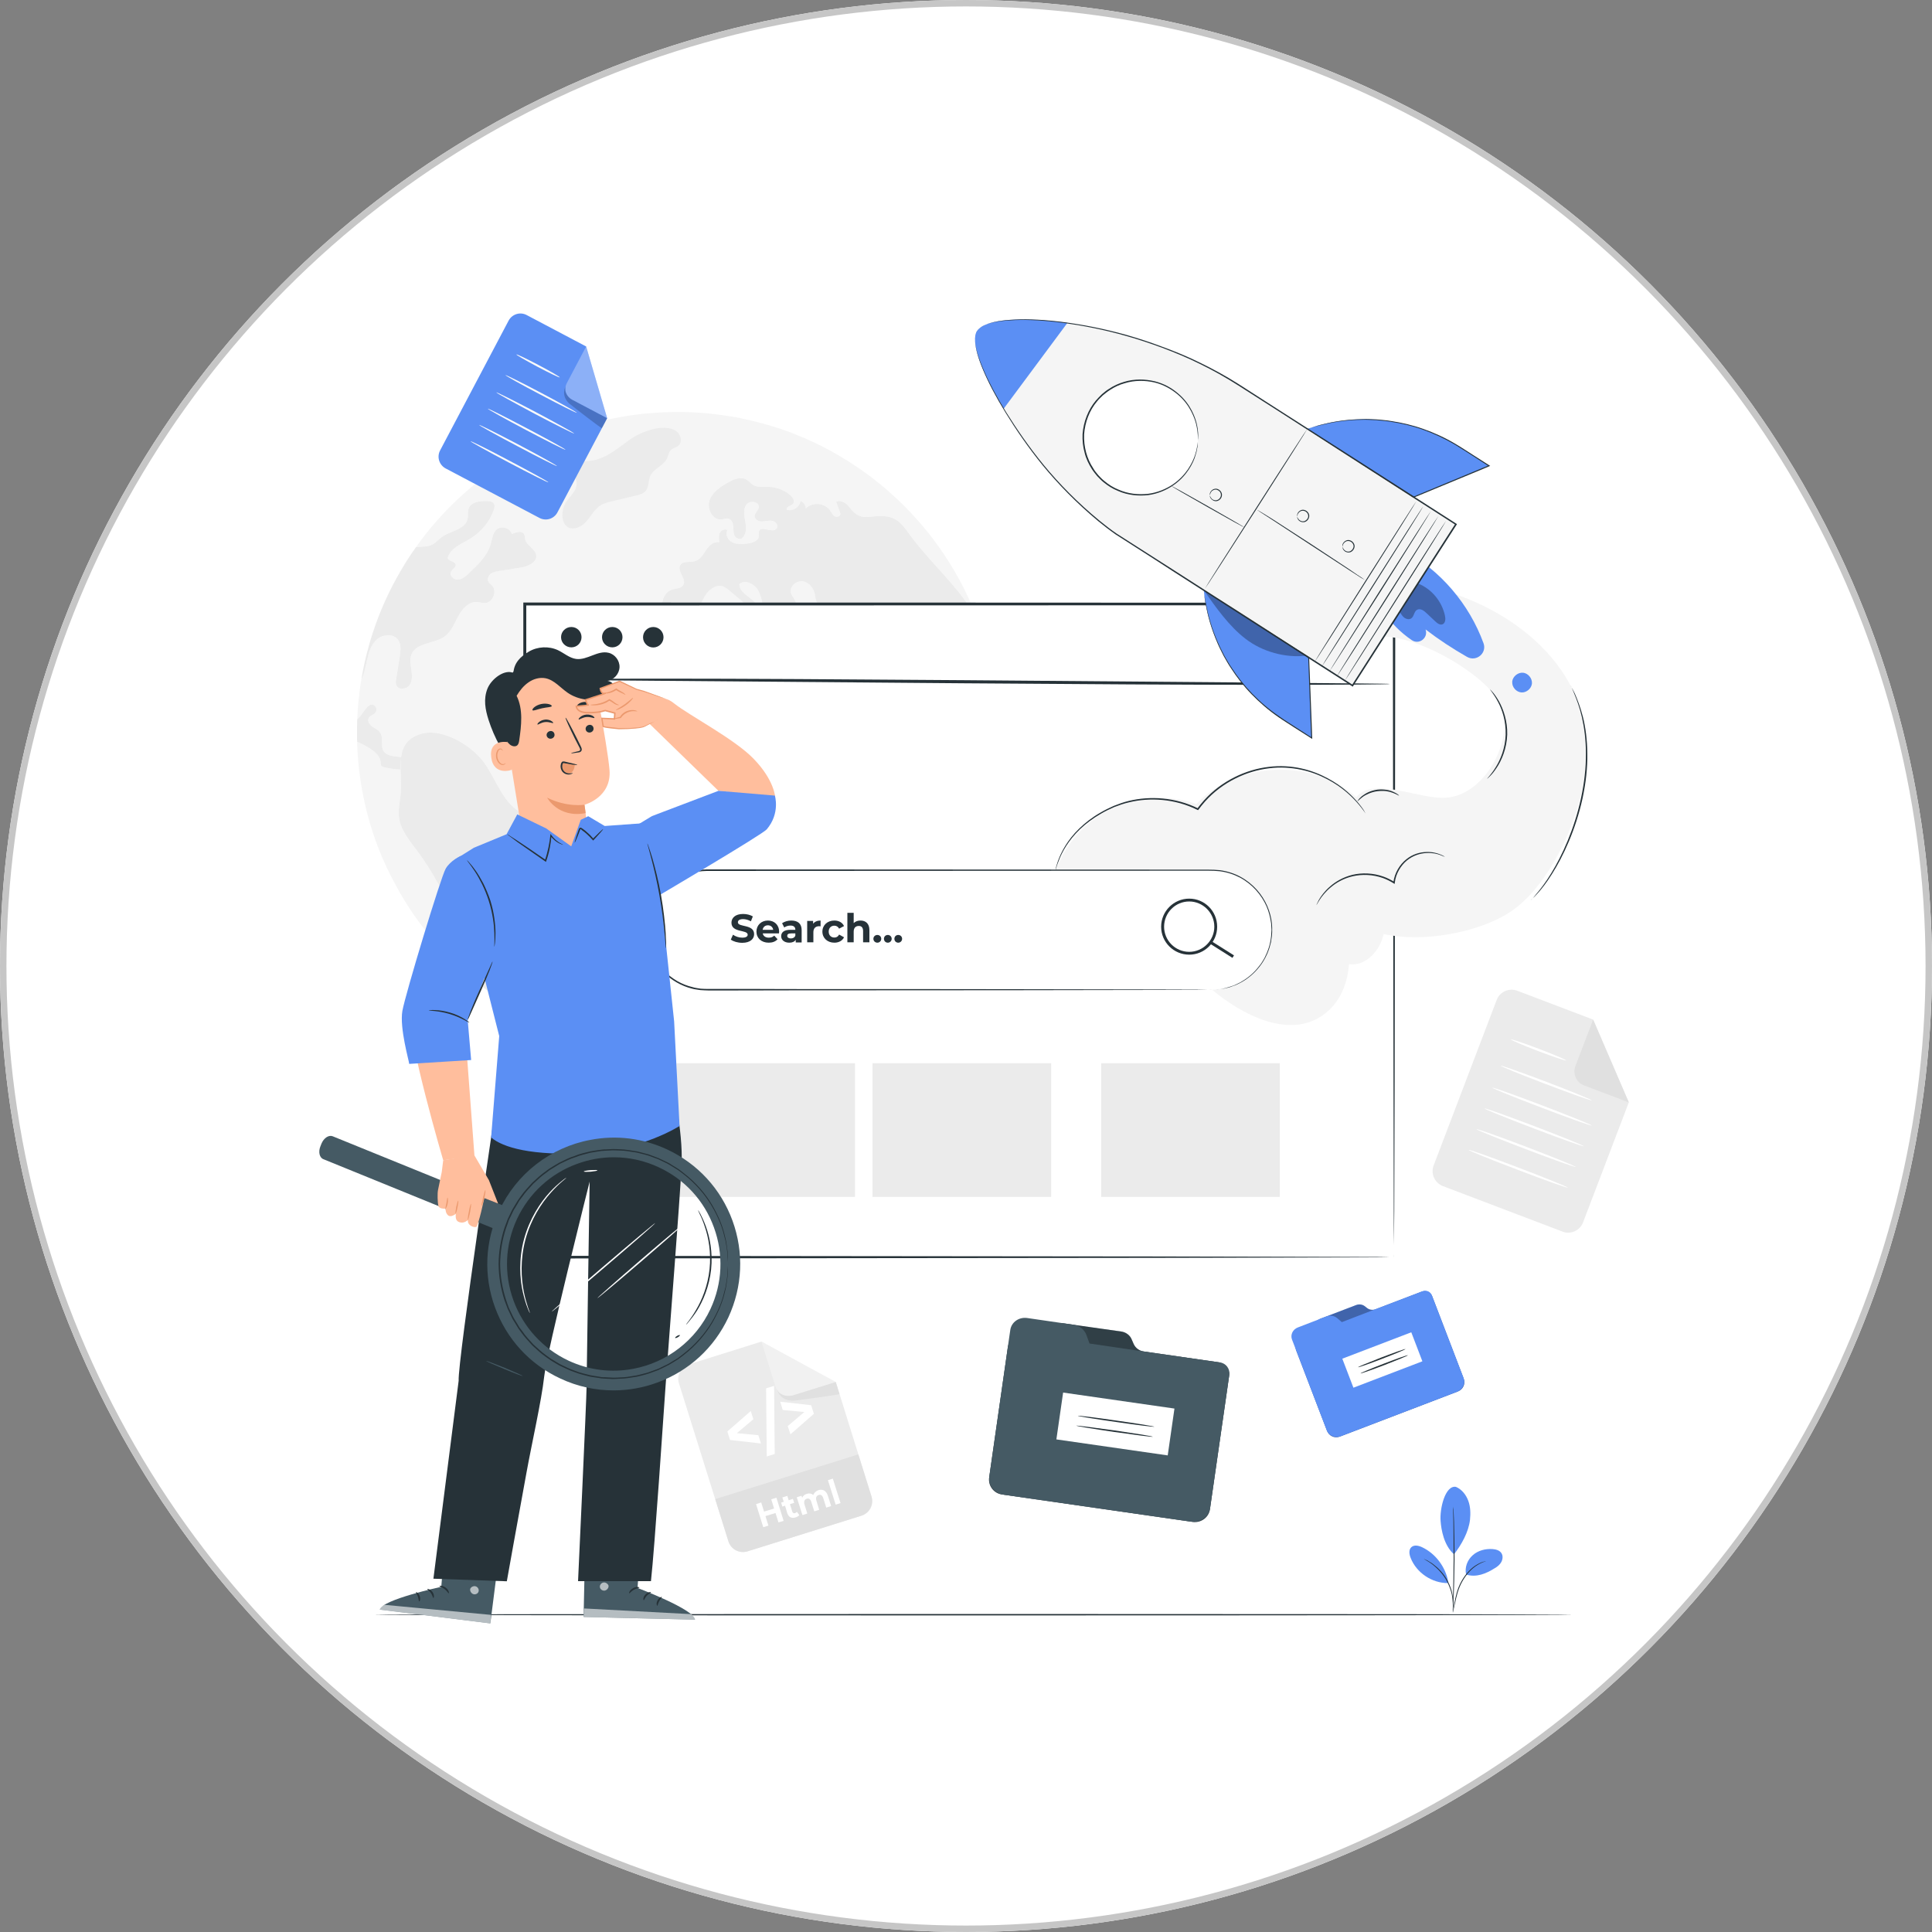 <svg width="150" height="150" viewBox="0 0 150 150" fill="none" xmlns="http://www.w3.org/2000/svg" xmlns:xlink="http://www.w3.org/1999/xlink">
	<rect x="0" y="0" width="150" height="150" fill="#808080" stroke="none"/>
	<desc>
			Created with Pixso.
	</desc>
	<defs/>
	<circle id="Эллипс 22" cx="75" cy="75" r="75" fill="#FFFFFF" fill-opacity="1"/>
	<circle id="Эллипс 22" cx="75" cy="75" r="74.75" stroke="#C6C6C6" stroke-opacity="1" stroke-width="0.5"/>
	<path id="path" d="M121.31 95.62L112.03 92.09C111.39 91.84 111.06 91.13 111.31 90.48L116.2 77.64C116.44 77 117.16 76.68 117.8 76.92L123.69 79.16L126.46 85.59L122.91 94.9C122.67 95.54 121.95 95.87 121.31 95.62Z" fill="#EBEBEB" fill-opacity="1" fill-rule="nonzero"/>
	<path id="path" d="M123.69 79.16L122.31 82.78C122.09 83.37 122.38 84.04 122.98 84.27L126.46 85.59L123.69 79.16Z" fill="#E0E0E0" fill-opacity="1" fill-rule="nonzero"/>
	<path id="path" d="M121.59 82.33C121.57 82.38 120.6 82.05 119.41 81.6C118.23 81.15 117.28 80.74 117.3 80.7C117.32 80.65 118.29 80.98 119.48 81.43C120.66 81.88 121.61 82.29 121.59 82.33Z" fill="#FFFFFF" fill-opacity="1" fill-rule="nonzero"/>
	<path id="path" d="M123.58 85.43C123.57 85.48 121.97 84.91 120.02 84.17C118.07 83.43 116.5 82.79 116.52 82.74C116.54 82.7 118.13 83.26 120.08 84C122.04 84.75 123.6 85.39 123.58 85.43Z" fill="#FFFFFF" fill-opacity="1" fill-rule="nonzero"/>
	<path id="path" d="M123.57 87.38C123.55 87.43 121.81 86.81 119.69 86C117.56 85.19 115.85 84.5 115.87 84.45C115.89 84.4 117.62 85.02 119.75 85.83C121.88 86.64 123.59 87.34 123.57 87.38Z" fill="#FFFFFF" fill-opacity="1" fill-rule="nonzero"/>
	<path id="path" d="M122.96 88.99C122.94 89.04 121.2 88.42 119.08 87.61C116.95 86.8 115.24 86.11 115.26 86.06C115.27 86.01 117.01 86.63 119.14 87.44C121.27 88.25 122.98 88.95 122.96 88.99Z" fill="#FFFFFF" fill-opacity="1" fill-rule="nonzero"/>
	<path id="path" d="M122.34 90.6C122.33 90.65 120.59 90.03 118.46 89.22C116.33 88.41 114.62 87.72 114.64 87.67C114.66 87.62 116.4 88.24 118.53 89.05C120.65 89.86 122.36 90.56 122.34 90.6Z" fill="#FFFFFF" fill-opacity="1" fill-rule="nonzero"/>
	<path id="path" d="M121.73 92.21C121.71 92.26 119.97 91.64 117.85 90.83C115.72 90.02 114.01 89.33 114.03 89.28C114.05 89.23 115.79 89.85 117.91 90.66C120.04 91.47 121.75 92.17 121.73 92.21Z" fill="#FFFFFF" fill-opacity="1" fill-rule="nonzero"/>
	<path id="path" d="M77.37 54.41C77.34 54.12 77.31 53.84 77.27 53.56C77.23 53.27 77.18 52.98 77.14 52.68C77.18 52.98 77.23 53.27 77.27 53.56C77.31 53.84 77.34 54.12 77.37 54.41Z" fill="#F5F5F5" fill-opacity="1" fill-rule="nonzero"/>
	<path id="path" d="M75.1 57.9C74.86 57.35 74.81 56.74 74.64 56.16C74.56 55.85 74.41 55.52 74.12 55.38C73.93 55.29 73.7 55.3 73.49 55.24C72.76 55.02 72.56 53.99 71.86 53.67C71.64 53.57 71.39 53.55 71.16 53.53C70.22 53.42 69.26 53.09 68.67 52.36C68.48 52.12 68.33 51.84 68.1 51.65C67.86 51.46 67.49 51.37 67.25 51.57C67.45 51.97 67.64 52.36 67.84 52.75C68.01 53.1 68.2 53.47 68.49 53.73C68.79 53.99 69.23 54.13 69.59 53.97C69.71 53.91 69.83 53.82 69.96 53.84C70.05 53.85 70.14 53.92 70.2 53.99C70.71 54.55 70.54 55.49 70.05 56.06C69.55 56.63 68.82 56.93 68.12 57.21C67.86 57.31 67.6 57.41 67.33 57.37C66.84 57.28 66.58 56.74 66.44 56.27C66.12 55.21 65.97 54.06 65.31 53.17C65.1 52.89 64.84 52.64 64.72 52.31C64.58 51.96 64.61 51.54 64.4 51.23C64.18 50.91 63.71 50.72 63.68 50.32C63.66 50.05 63.89 49.8 64.14 49.68C64.39 49.56 64.68 49.53 64.94 49.42C65.04 49.38 65.15 49.3 65.16 49.19C65.16 49.03 64.93 48.96 64.87 48.81C64.81 48.63 64.99 48.47 65.06 48.3C65.22 47.92 64.82 47.53 64.43 47.37C64.04 47.21 63.58 47.1 63.39 46.72C63.31 46.55 63.3 46.34 63.27 46.16C63.18 45.68 62.83 45.22 62.35 45.14C61.86 45.06 61.33 45.49 61.4 45.97C61.45 46.23 61.65 46.44 61.75 46.68C61.87 46.93 61.83 47.29 61.58 47.37C61.17 47.49 60.77 46.74 60.42 47C60.57 47.48 60.7 47.97 60.85 48.46C60.3 48.73 59.65 48.23 59.42 47.66C59.19 47.1 59.18 46.45 58.9 45.91C58.63 45.36 57.88 44.96 57.41 45.34C57.39 46.04 58.31 46.33 58.72 46.9C59.02 47.31 58.97 47.97 58.54 48.23C58.1 48.49 57.41 48.04 57.58 47.56C57.64 47.4 57.78 47.26 57.79 47.08C57.81 46.86 57.62 46.68 57.45 46.54C57.19 46.32 56.93 46.1 56.66 45.88C56.49 45.73 56.31 45.58 56.1 45.52C55.55 45.36 55.01 45.8 54.72 46.29C54.44 46.78 54.27 47.35 53.88 47.75C53.31 48.34 52.22 48.38 51.69 47.76C51.15 47.14 51.42 45.99 52.21 45.76C52.51 45.68 52.89 45.69 53.05 45.42C53.33 44.95 52.54 44.35 52.81 43.88C53.02 43.52 53.57 43.69 53.97 43.56C54.37 43.44 54.59 43.04 54.83 42.69C55.06 42.35 55.43 42 55.84 42.09C55.81 41.85 55.78 41.59 55.88 41.38C55.99 41.16 56.29 41.01 56.48 41.16C56.28 41.49 56.52 41.95 56.87 42.11C57.23 42.28 57.64 42.24 58.02 42.2C58.41 42.15 58.89 42.01 58.92 41.62C58.93 41.5 58.89 41.36 58.93 41.24C59.1 40.78 59.96 41.42 60.28 41.05C60.47 40.85 60.26 40.51 60 40.45C59.74 40.38 59.47 40.48 59.2 40.49C58.93 40.5 58.6 40.36 58.59 40.09C58.58 39.82 58.88 39.64 58.91 39.38C58.96 38.93 58.21 38.82 57.95 39.18C57.69 39.54 57.78 40.03 57.86 40.47C57.94 40.9 57.98 41.42 57.65 41.73C57.52 41.94 57.16 41.83 57.04 41.61C56.92 41.38 56.95 41.12 56.93 40.87C56.91 40.62 56.8 40.33 56.55 40.27C56.38 40.22 56.2 40.3 56.03 40.33C55.34 40.41 54.87 39.52 55.08 38.87C55.3 38.21 55.92 37.79 56.52 37.45C56.96 37.21 57.51 36.98 57.95 37.23C58.15 37.34 58.29 37.54 58.49 37.66C58.84 37.86 59.27 37.79 59.67 37.8C60.29 37.81 60.91 38.05 61.38 38.46C61.56 38.62 61.72 38.89 61.59 39.08C61.44 39.29 61.01 39.33 61.08 39.57C61.55 39.73 62.1 39.37 62.15 38.88C62.38 38.99 62.55 39.22 62.57 39.47C63.07 38.96 64.03 39.03 64.44 39.62C64.55 39.77 64.63 39.96 64.78 40.06C64.94 40.17 65.22 40.12 65.24 39.93C65.25 39.87 65.23 39.81 65.21 39.76C65.11 39.49 65.01 39.23 64.92 38.96C65.29 38.77 65.72 39.07 65.97 39.4C66.89 40.64 67.55 39.9 68.85 40.1C69.72 40.23 70.11 40.79 70.61 41.48C72.13 43.57 74.14 45.29 75.52 47.48C75.66 47.71 75.8 47.94 75.92 48.18C75.9 48.12 75.88 48.06 75.86 48C75.31 46.57 74.64 45.2 73.85 43.91C73.68 43.64 73.51 43.37 73.33 43.1C73.22 42.93 73.1 42.76 72.99 42.6C72.84 42.39 72.69 42.18 72.54 41.98C72.41 41.81 72.29 41.65 72.17 41.49C72.08 41.38 71.99 41.27 71.9 41.16C71.8 41.04 71.7 40.92 71.59 40.79L71.26 40.41C71.23 40.37 71.19 40.33 71.15 40.29C71.04 40.16 70.92 40.03 70.8 39.9C70.79 39.88 70.78 39.87 70.76 39.86C70.73 39.82 70.69 39.79 70.66 39.75C70.56 39.64 70.45 39.54 70.35 39.43C70.18 39.26 70.01 39.08 69.83 38.92C69.68 38.77 69.54 38.64 69.38 38.5C69.25 38.38 69.11 38.25 68.98 38.14C68.84 38.02 68.71 37.9 68.57 37.79C68.4 37.65 68.24 37.51 68.06 37.37C67.59 36.99 67.09 36.63 66.58 36.29C66.46 36.2 66.34 36.12 66.21 36.04C66.08 35.95 65.96 35.87 65.83 35.79C65.7 35.71 65.57 35.63 65.44 35.56C65.31 35.47 65.18 35.4 65.05 35.32C64.95 35.26 64.84 35.2 64.74 35.15C64.68 35.11 64.63 35.08 64.58 35.05C64.35 34.93 64.12 34.81 63.89 34.69C63.78 34.63 63.67 34.57 63.55 34.52C63.4 34.44 63.25 34.37 63.1 34.31C63.08 34.29 63.06 34.28 63.04 34.28C62.9 34.21 62.77 34.15 62.63 34.09C62.44 34.01 62.24 33.92 62.05 33.85C61.83 33.76 61.61 33.66 61.39 33.58C61.14 33.49 60.89 33.4 60.64 33.31C60.38 33.23 60.13 33.14 59.87 33.07C59.62 32.99 59.36 32.92 59.1 32.85C58.59 32.71 58.07 32.59 57.54 32.48C57.54 32.48 57.53 32.48 57.52 32.47C57.32 32.43 57.12 32.39 56.91 32.36C56.9 32.36 56.89 32.35 56.88 32.35C56.79 32.34 56.7 32.32 56.61 32.31C56.23 32.25 55.85 32.2 55.47 32.15C55.43 32.14 55.38 32.14 55.33 32.14C55.23 32.12 55.11 32.11 55 32.1C54.75 32.08 54.5 32.06 54.24 32.04C53.98 32.02 53.71 32.01 53.44 32C53.16 31.99 52.88 31.99 52.6 31.99C51.86 31.99 51.13 32.02 50.4 32.09C50.23 32.1 50.06 32.11 49.89 32.13C49.71 32.15 49.54 32.17 49.36 32.2C49.18 32.22 49.01 32.24 48.83 32.27C48.65 32.3 48.48 32.33 48.3 32.36C48.15 32.38 48 32.41 47.85 32.44C47.48 32.51 47.11 32.59 46.75 32.68C46.58 32.72 46.41 32.76 46.24 32.81C46.07 32.85 45.91 32.9 45.74 32.94C45.46 33.02 45.19 33.11 44.92 33.2C44.7 33.27 44.47 33.35 44.25 33.42C44.03 33.5 43.79 33.59 43.57 33.68C43.56 33.68 43.55 33.68 43.54 33.69C43.34 33.77 43.14 33.85 42.94 33.93C42.69 34.03 42.45 34.15 42.21 34.26C42 34.35 41.8 34.44 41.6 34.54C41.39 34.65 41.18 34.76 40.97 34.87C40.96 34.87 40.95 34.87 40.95 34.88C40.75 34.98 40.54 35.09 40.35 35.21C40.14 35.32 39.94 35.44 39.74 35.57C39.55 35.68 39.36 35.8 39.18 35.91C39.11 35.96 39.04 36 38.97 36.05C38.77 36.18 38.58 36.31 38.39 36.44C38.15 36.6 37.92 36.77 37.7 36.94C37.5 37.09 37.3 37.24 37.11 37.4C35.99 38.29 34.95 39.27 34.01 40.33C33.67 40.7 33.36 41.08 33.05 41.47C32.79 41.8 32.54 42.13 32.3 42.48C32.08 42.78 31.87 43.09 31.67 43.4C31.87 43.09 32.08 42.78 32.3 42.48C32.36 42.47 32.43 42.46 32.49 42.46C32.84 42.43 33.22 42.44 33.54 42.29C33.83 42.15 34.04 41.88 34.31 41.69C34.99 41.2 36.12 41.11 36.3 40.29C36.37 40.02 36.29 39.72 36.39 39.45C36.59 38.96 37.24 38.89 37.77 38.9C38 38.9 38.26 38.93 38.36 39.13C38.44 39.27 38.39 39.44 38.34 39.58C38.02 40.51 37.36 41.3 36.53 41.81C35.85 42.22 34.95 42.55 34.76 43.33C34.86 43.59 35.34 43.57 35.38 43.85C35.4 44.07 35.12 44.18 35.02 44.38C34.87 44.67 35.21 45.02 35.54 45C35.86 44.99 36.14 44.75 36.38 44.53C37.09 43.86 37.85 43.15 38.11 42.2C38.22 41.81 38.26 41.35 38.57 41.09C38.94 40.79 39.61 41 39.74 41.47C40.05 41.29 40.54 41.16 40.7 41.49C40.75 41.6 40.74 41.74 40.76 41.86C40.87 42.36 41.56 42.59 41.63 43.1C41.71 43.69 40.96 43.99 40.37 44.08C39.84 44.16 39.31 44.24 38.78 44.33C38.54 44.37 38.3 44.41 38.11 44.54C37.93 44.69 37.81 44.95 37.92 45.16C37.98 45.28 38.1 45.35 38.19 45.45C38.63 45.89 38.27 46.8 37.65 46.82C37.44 46.82 37.23 46.75 37.02 46.74C36.38 46.71 35.88 47.27 35.58 47.82C35.29 48.38 35.06 49.01 34.56 49.39C33.75 50 32.35 49.86 31.95 50.79C31.8 51.17 31.88 51.6 31.94 52C32 52.41 32.03 52.85 31.8 53.19C31.56 53.52 30.96 53.59 30.78 53.22C30.71 53.06 30.73 52.87 30.76 52.7C30.85 52.11 30.95 51.53 31.04 50.95C31.1 50.51 31.16 50.03 30.91 49.68C30.55 49.18 29.74 49.23 29.28 49.62C28.82 50.02 28.62 50.64 28.5 51.24C28.4 51.68 28.29 52.3 28.05 52.81C27.96 53.3 27.9 53.79 27.85 54.29C27.79 54.8 27.76 55.31 27.74 55.83C27.8 55.78 27.87 55.72 27.94 55.64C28.19 55.39 28.69 54.3 29.14 54.84C29.25 54.97 29.26 55.19 29.15 55.33C29.01 55.51 28.73 55.54 28.63 55.74C28.5 55.97 28.68 56.25 28.89 56.4C29.1 56.55 29.36 56.65 29.51 56.86C29.8 57.28 29.52 57.9 29.8 58.33C30.04 58.69 30.56 58.71 30.99 58.76C31.04 58.77 31.09 58.77 31.14 58.78C31.26 57.92 31.67 57.21 32.85 56.94C34.48 56.57 36.63 57.92 37.54 59.15C38.57 60.53 39.05 62.47 40.62 63.16C41.74 63.66 43.34 63.48 43.88 64.58C44.37 65.56 43.52 66.67 43.39 67.76C43.31 68.48 43.55 69.2 43.6 69.92C43.65 70.64 43.44 71.49 42.78 71.79C42.42 71.95 41.95 71.93 41.66 72.21C41.14 72.71 41.56 73.73 41.04 74.23C40.86 74.4 40.6 74.46 40.37 74.58C39.2 75.17 39.23 76.91 39.78 78.11C39.8 78.15 39.82 78.19 39.84 78.23C41.58 79.28 43.45 80.11 45.43 80.7C47.7 81.39 50.11 81.76 52.6 81.76C56.82 81.76 60.8 80.71 64.28 78.85C65.04 78.45 65.78 78 66.49 77.52C67.58 76.79 68.62 75.96 69.58 75.07C70.24 74.44 70.88 73.79 71.47 73.09C71.89 72.61 72.28 72.11 72.66 71.6C72.85 71.34 73.04 71.07 73.22 70.8C73.76 70 74.26 69.17 74.7 68.31C75.35 67.08 75.89 65.78 76.31 64.43C76.75 63.07 77.07 61.66 77.26 60.21C77.34 59.65 77.4 59.09 77.44 58.51C77.16 58.78 76.81 58.97 76.44 58.96C75.84 58.95 75.35 58.45 75.1 57.9Z" fill="#F5F5F5" fill-opacity="1" fill-rule="nonzero"/>
	<path id="path" d="M30.97 63.42C30.89 62.7 31.12 61.99 31.13 61.27C31.14 60.77 31.11 60.25 31.1 59.75C30.67 59.73 30.25 59.67 29.83 59.57C29.75 59.55 29.65 59.52 29.6 59.45C29.55 59.38 29.56 59.28 29.55 59.19C29.52 58.63 28.98 58.26 28.5 57.98C28.25 57.83 28 57.69 27.73 57.6C27.73 57.66 27.73 57.72 27.73 57.78C27.83 60.54 28.38 63.2 29.31 65.67C29.74 66.8 30.25 67.89 30.84 68.93C31.08 69.39 31.35 69.83 31.63 70.27C31.97 70.81 32.34 71.34 32.73 71.85C33.09 72.33 33.47 72.81 33.88 73.27C34.44 73.9 35.02 74.5 35.64 75.08C36.19 75.59 36.76 76.08 37.35 76.54C36 72.89 34.71 69.17 32.39 66.06C31.78 65.25 31.08 64.42 30.97 63.42Z" fill="#F5F5F5" fill-opacity="1" fill-rule="nonzero"/>
	<path id="path" d="M27.72 56.42C27.72 56.57 27.72 56.72 27.72 56.87C27.72 57 27.72 57.12 27.72 57.24C27.72 57.12 27.72 57 27.72 56.87C27.72 56.72 27.72 56.57 27.72 56.42Z" fill="#F5F5F5" fill-opacity="1" fill-rule="nonzero"/>
	<g opacity="0.6">
		<path id="path" d="M38.75 77.55C38.96 77.69 39.17 77.82 39.38 77.96C39.53 78.05 39.68 78.14 39.84 78.23C39.68 78.14 39.53 78.05 39.38 77.96C39.17 77.82 38.96 77.69 38.75 77.55Z" fill="#F5F5F5" fill-opacity="1" fill-rule="nonzero"/>
	</g>
	<path id="path" d="M59.83 75.98C59.67 75.98 59.52 75.97 59.36 75.93C58.85 75.82 58.46 75.53 58.27 75.1C58.11 74.76 58.09 74.38 58.07 74.02C58.06 73.77 58.05 73.52 58 73.28C57.89 72.85 57.66 72.48 57.41 72.09C57.23 71.8 57.03 71.5 56.9 71.17C56.67 70.57 56.65 69.92 56.63 69.28L56.63 69.13C56.5 64.75 55.28 61.2 53.1 58.85C52.8 58.53 52.46 58.21 52.03 58.1C51.53 57.97 50.97 58.16 50.66 58.57C50.58 58.67 50.52 58.79 50.45 58.91C50.35 59.09 50.25 59.28 50.09 59.42C49.87 59.63 49.55 59.71 49.22 59.66C48.77 59.59 48.34 59.29 48.12 58.9C47.74 58.22 47.81 57.38 47.86 56.71L48.09 53.99C48.12 53.57 48.17 53 48.51 52.61C48.77 52.3 49.15 52.16 49.52 52.03C49.79 51.93 50.07 51.82 50.3 51.65C50.73 51.33 50.93 50.81 51.13 50.27C51.25 49.96 51.36 49.65 51.53 49.37C51.82 48.86 52.52 48.52 53.09 48.6C53.35 48.64 53.55 48.77 53.66 48.98C53.93 48.48 54.26 48.17 54.67 48.05C55.57 47.8 56.67 48.51 57.73 49.2C58.7 49.83 59.61 50.42 60.33 50.29C60.51 50.26 60.7 50.2 60.87 50.15C61.25 50.05 61.64 49.94 62.04 49.99C63.09 50.14 63.62 51.27 63.97 52.25L65.67 57C65.88 57.59 66.16 58.24 66.72 58.46C66.94 58.55 67.18 58.55 67.43 58.56C67.67 58.57 67.93 58.58 68.17 58.67C68.59 58.82 68.86 59.16 68.95 59.63C69.1 60.41 68.7 61.44 68.03 62.02C67.73 62.28 67.38 62.52 67.04 62.75C66.27 63.28 65.54 63.77 65.23 64.58C65.06 65.02 65.04 65.51 65.02 65.98C65 66.48 64.98 67 64.78 67.47C64.61 67.88 64.32 68.22 64.04 68.55C63.87 68.75 63.69 68.96 63.54 69.18C63 70 62.85 71.02 62.7 72C62.68 72.13 62.66 72.26 62.64 72.38C62.47 73.48 62.18 74.7 61.29 75.46C60.9 75.8 60.36 75.98 59.83 75.98Z" fill="#EBEBEB" fill-opacity="1" fill-rule="nonzero"/>
	<g opacity="0.6">
		<path id="path" d="M27.74 55.84C27.74 55.88 27.73 55.93 27.73 55.98C27.73 56.12 27.73 56.27 27.72 56.42C27.73 56.27 27.73 56.12 27.73 55.98C27.73 55.93 27.74 55.88 27.74 55.84Z" fill="#F5F5F5" fill-opacity="1" fill-rule="nonzero"/>
	</g>
	<g opacity="0.6">
		<path id="path" d="M27.72 57.24C27.72 57.36 27.72 57.48 27.73 57.6C27.72 57.48 27.72 57.36 27.72 57.24Z" fill="#F5F5F5" fill-opacity="1" fill-rule="nonzero"/>
	</g>
	<path id="path" d="M31.14 58.78C31.09 58.78 31.04 58.77 30.99 58.76C30.56 58.71 30.04 58.69 29.8 58.33C29.52 57.91 29.8 57.28 29.51 56.87C29.36 56.65 29.1 56.55 28.89 56.4C28.68 56.25 28.5 55.97 28.63 55.74C28.73 55.55 29.01 55.51 29.15 55.33C29.26 55.19 29.25 54.97 29.14 54.84C28.69 54.31 28.19 55.39 27.94 55.64C27.87 55.72 27.8 55.78 27.74 55.83C27.74 55.88 27.73 55.93 27.73 55.98C27.73 56.12 27.73 56.27 27.72 56.42C27.72 56.57 27.72 56.72 27.72 56.87C27.72 57 27.72 57.12 27.72 57.24C27.72 57.36 27.72 57.48 27.73 57.6C28 57.69 28.25 57.84 28.5 57.98C28.98 58.26 29.52 58.63 29.55 59.19C29.56 59.28 29.55 59.38 29.6 59.45C29.65 59.53 29.75 59.55 29.83 59.57C30.25 59.67 30.67 59.73 31.1 59.75L31.14 58.78Z" fill="#EBEBEB" fill-opacity="1" fill-rule="nonzero"/>
	<path id="path" d="M31.1 59.75C31.11 60.25 31.14 60.77 31.13 61.27C31.12 61.99 30.89 62.7 30.97 63.42C31.08 64.42 31.78 65.25 32.39 66.06C34.71 69.17 36 72.89 37.35 76.54C37.61 76.74 37.87 76.93 38.13 77.11C38.33 77.26 38.54 77.4 38.75 77.55C38.96 77.69 39.17 77.82 39.38 77.96C39.53 78.05 39.68 78.14 39.84 78.23C39.82 78.19 39.8 78.15 39.78 78.11C39.23 76.91 39.2 75.17 40.38 74.58C40.6 74.46 40.86 74.4 41.04 74.23C41.56 73.73 41.14 72.71 41.66 72.21C41.95 71.94 42.42 71.96 42.78 71.79C43.44 71.49 43.65 70.64 43.6 69.92C43.55 69.2 43.31 68.48 43.39 67.76C43.52 66.67 44.37 65.56 43.88 64.58C43.34 63.48 41.74 63.66 40.62 63.16C39.05 62.47 38.57 60.53 37.54 59.15C36.63 57.92 34.48 56.57 32.85 56.94C31.67 57.21 31.26 57.92 31.14 58.78L31.1 59.75Z" fill="#EBEBEB" fill-opacity="1" fill-rule="nonzero"/>
	<path id="path" d="M29.28 49.63C29.74 49.23 30.55 49.18 30.91 49.68C31.16 50.03 31.1 50.52 31.04 50.95C30.95 51.53 30.85 52.12 30.76 52.7C30.73 52.87 30.71 53.06 30.78 53.22C30.96 53.59 31.56 53.52 31.8 53.19C32.03 52.86 32 52.41 31.94 52.01C31.88 51.6 31.8 51.17 31.95 50.8C32.35 49.86 33.75 50 34.56 49.39C35.06 49.01 35.29 48.38 35.59 47.82C35.88 47.27 36.39 46.71 37.02 46.74C37.23 46.75 37.44 46.83 37.65 46.82C38.27 46.8 38.63 45.89 38.19 45.45C38.1 45.35 37.98 45.28 37.92 45.16C37.81 44.95 37.93 44.69 38.11 44.54C38.3 44.41 38.54 44.37 38.78 44.33C39.31 44.25 39.84 44.16 40.37 44.08C40.96 43.99 41.71 43.69 41.63 43.1C41.56 42.59 40.87 42.36 40.77 41.86C40.74 41.74 40.75 41.6 40.7 41.49C40.54 41.17 40.05 41.3 39.74 41.47C39.62 41 38.95 40.79 38.57 41.09C38.26 41.35 38.22 41.81 38.11 42.2C37.85 43.15 37.09 43.86 36.38 44.53C36.14 44.75 35.87 44.99 35.54 45C35.21 45.02 34.87 44.67 35.02 44.38C35.12 44.18 35.4 44.07 35.38 43.85C35.34 43.57 34.86 43.59 34.76 43.33C34.95 42.55 35.85 42.23 36.53 41.81C37.36 41.3 38.02 40.51 38.34 39.59C38.39 39.44 38.44 39.27 38.36 39.13C38.26 38.93 38 38.9 37.77 38.9C37.24 38.89 36.59 38.96 36.39 39.46C36.29 39.72 36.37 40.02 36.3 40.29C36.12 41.11 34.99 41.2 34.31 41.69C34.04 41.88 33.83 42.15 33.54 42.29C33.22 42.45 32.84 42.43 32.49 42.46C32.43 42.47 32.36 42.47 32.3 42.48C32.08 42.78 31.87 43.09 31.67 43.4C31.47 43.71 31.28 44.03 31.09 44.35C30.21 45.86 29.48 47.47 28.93 49.17C28.74 49.75 28.57 50.35 28.42 50.96C28.27 51.57 28.15 52.18 28.05 52.81C28.29 52.3 28.4 51.68 28.5 51.24C28.63 50.65 28.82 50.02 29.28 49.63Z" fill="#EBEBEB" fill-opacity="1" fill-rule="nonzero"/>
	<path id="path" d="M50.16 38.08C50.39 37.77 50.32 37.33 50.48 36.97C50.73 36.38 51.52 36.17 51.79 35.58C51.9 35.36 51.92 35.08 52.11 34.92C52.26 34.78 52.48 34.75 52.65 34.62C53.02 34.34 52.86 33.7 52.47 33.45C51.5 32.83 49.7 33.55 48.86 34.16C47.77 34.95 46.71 35.89 45.27 35.8C44.87 35.77 44.46 35.67 44.09 35.81C43.71 35.95 43.48 36.51 43.8 36.74C43.98 36.87 44.24 36.84 44.44 36.93C44.81 37.1 44.85 37.64 44.66 38.01C44.48 38.38 44.16 38.65 43.94 39C43.73 39.34 43.64 39.75 43.67 40.14C43.7 40.42 43.79 40.7 44.01 40.87C44.46 41.23 45.14 40.92 45.52 40.49C45.9 40.06 46.17 39.51 46.66 39.21C46.9 39.07 47.19 39 47.47 38.93C48.09 38.78 48.72 38.63 49.35 38.48C49.65 38.41 49.97 38.33 50.16 38.08Z" fill="#EBEBEB" fill-opacity="1" fill-rule="nonzero"/>
	<g opacity="0.6">
		<path id="path" d="M77.48 56.53C77.48 56.17 77.47 55.82 77.45 55.46C77.47 55.82 77.48 56.17 77.48 56.53C77.49 56.64 77.49 56.76 77.49 56.87C77.49 57.42 77.47 57.97 77.44 58.51C77.47 57.97 77.49 57.42 77.49 56.87C77.49 56.76 77.49 56.64 77.48 56.53Z" fill="#F5F5F5" fill-opacity="1" fill-rule="nonzero"/>
	</g>
	<g opacity="0.6">
		<path id="path" d="M75.92 48.18C76.04 48.5 76.15 48.81 76.26 49.13C76.15 48.81 76.04 48.5 75.92 48.18Z" fill="#F5F5F5" fill-opacity="1" fill-rule="nonzero"/>
	</g>
	<path id="path" d="M77.48 56.53C77.48 56.17 77.47 55.82 77.45 55.46C77.43 55.11 77.4 54.76 77.37 54.41C77.34 54.12 77.31 53.84 77.27 53.56C77.23 53.27 77.18 52.98 77.14 52.68C76.99 51.81 76.79 50.94 76.55 50.1C76.46 49.77 76.36 49.45 76.26 49.13C76.15 48.81 76.04 48.5 75.92 48.18C75.8 47.94 75.66 47.71 75.52 47.48C74.14 45.29 72.13 43.57 70.61 41.48C70.11 40.79 69.72 40.23 68.85 40.1C67.55 39.9 66.89 40.64 65.97 39.4C65.72 39.07 65.29 38.77 64.92 38.96C65.01 39.23 65.11 39.49 65.21 39.76C65.23 39.81 65.25 39.87 65.24 39.93C65.22 40.12 64.94 40.17 64.78 40.07C64.63 39.96 64.55 39.77 64.44 39.62C64.03 39.03 63.07 38.96 62.57 39.47C62.55 39.22 62.38 38.99 62.15 38.88C62.1 39.37 61.55 39.73 61.08 39.57C61.01 39.33 61.44 39.29 61.59 39.09C61.72 38.89 61.56 38.62 61.38 38.46C60.91 38.05 60.29 37.81 59.67 37.8C59.27 37.79 58.84 37.86 58.49 37.66C58.29 37.54 58.15 37.34 57.95 37.23C57.51 36.98 56.96 37.21 56.52 37.46C55.92 37.79 55.3 38.21 55.08 38.87C54.87 39.52 55.34 40.41 56.03 40.33C56.2 40.3 56.38 40.22 56.55 40.27C56.8 40.33 56.91 40.62 56.93 40.87C56.95 41.12 56.92 41.39 57.04 41.61C57.16 41.83 57.52 41.94 57.66 41.73C57.98 41.42 57.94 40.91 57.86 40.47C57.78 40.03 57.69 39.54 57.95 39.18C58.21 38.82 58.96 38.94 58.91 39.38C58.88 39.64 58.58 39.83 58.59 40.09C58.6 40.36 58.93 40.5 59.2 40.49C59.47 40.48 59.74 40.38 60 40.45C60.26 40.51 60.47 40.85 60.28 41.05C59.96 41.42 59.1 40.78 58.93 41.24C58.89 41.36 58.93 41.5 58.92 41.62C58.89 42.01 58.41 42.15 58.02 42.2C57.64 42.24 57.23 42.28 56.87 42.11C56.52 41.95 56.28 41.49 56.48 41.16C56.29 41.02 55.99 41.16 55.88 41.38C55.78 41.59 55.81 41.85 55.84 42.1C55.43 42 55.06 42.35 54.83 42.69C54.59 43.04 54.37 43.44 53.97 43.56C53.57 43.69 53.02 43.52 52.81 43.88C52.54 44.36 53.33 44.96 53.05 45.42C52.89 45.69 52.51 45.68 52.21 45.76C51.42 45.99 51.15 47.14 51.69 47.76C52.22 48.38 53.31 48.35 53.88 47.76C54.27 47.35 54.44 46.78 54.72 46.29C55.01 45.81 55.55 45.36 56.1 45.52C56.31 45.59 56.49 45.73 56.66 45.88C56.93 46.1 57.19 46.32 57.45 46.54C57.62 46.68 57.81 46.86 57.79 47.08C57.78 47.26 57.64 47.4 57.58 47.56C57.41 48.04 58.1 48.49 58.54 48.23C58.97 47.97 59.02 47.31 58.72 46.9C58.31 46.33 57.39 46.05 57.41 45.34C57.88 44.96 58.63 45.36 58.9 45.91C59.18 46.46 59.19 47.1 59.42 47.66C59.65 48.23 60.3 48.73 60.85 48.46C60.7 47.97 60.57 47.48 60.42 47C60.77 46.74 61.17 47.5 61.58 47.37C61.83 47.29 61.87 46.93 61.76 46.68C61.65 46.44 61.45 46.24 61.4 45.97C61.33 45.49 61.86 45.06 62.35 45.14C62.83 45.22 63.18 45.68 63.27 46.16C63.3 46.35 63.31 46.55 63.39 46.72C63.58 47.1 64.04 47.21 64.43 47.37C64.82 47.53 65.22 47.92 65.06 48.3C64.99 48.47 64.81 48.63 64.87 48.81C64.93 48.96 65.16 49.03 65.16 49.19C65.15 49.3 65.04 49.38 64.94 49.42C64.68 49.53 64.39 49.56 64.14 49.69C63.89 49.8 63.66 50.05 63.68 50.32C63.71 50.72 64.18 50.91 64.4 51.23C64.61 51.55 64.58 51.96 64.72 52.31C64.84 52.64 65.1 52.9 65.31 53.18C65.97 54.07 66.12 55.21 66.44 56.27C66.58 56.74 66.84 57.28 67.33 57.37C67.6 57.41 67.86 57.31 68.12 57.21C68.82 56.93 69.55 56.63 70.05 56.06C70.54 55.49 70.71 54.55 70.2 53.99C70.14 53.92 70.05 53.85 69.96 53.84C69.83 53.82 69.71 53.91 69.59 53.97C69.23 54.13 68.79 54 68.49 53.73C68.2 53.47 68.01 53.11 67.84 52.75C67.64 52.36 67.45 51.97 67.25 51.57C67.49 51.38 67.86 51.46 68.1 51.65C68.33 51.84 68.48 52.12 68.67 52.36C69.26 53.09 70.22 53.42 71.16 53.53C71.39 53.55 71.64 53.57 71.86 53.67C72.56 53.99 72.76 55.02 73.49 55.24C73.7 55.3 73.93 55.29 74.12 55.38C74.41 55.52 74.56 55.85 74.64 56.16C74.81 56.74 74.86 57.35 75.1 57.9C75.35 58.45 75.84 58.95 76.44 58.96C76.81 58.97 77.16 58.78 77.44 58.52C77.47 57.97 77.49 57.43 77.49 56.87C77.49 56.76 77.49 56.64 77.48 56.53Z" fill="#EBEBEB" fill-opacity="1" fill-rule="nonzero"/>
	<path id="path" d="M67.41 66.86C67.04 66.93 66.96 67.15 66.76 67.43C66.5 67.79 66.12 68.14 65.88 68.5C65.48 69.09 65.84 70.03 65.31 70.53C65.2 70.63 65.06 70.7 64.96 70.81C64.75 71.06 64.83 71.48 65.09 71.68C65.35 71.88 65.74 71.87 66.02 71.7C66.3 71.53 66.49 71.24 66.59 70.92C66.66 70.7 66.7 70.44 66.88 70.29C67.18 70.02 67.65 70.22 68.05 70.16C69.76 69.92 69.03 66.54 67.41 66.86Z" fill="#EBEBEB" fill-opacity="1" fill-rule="nonzero"/>
	<path id="path" d="M66.91 117.67L58.02 120.45C57.41 120.64 56.75 120.3 56.56 119.69L52.71 107.39C52.52 106.77 52.87 106.12 53.48 105.93L59.12 104.16L64.89 107.3L67.67 116.21C67.87 116.83 67.52 117.48 66.91 117.67Z" fill="#EBEBEB" fill-opacity="1" fill-rule="nonzero"/>
	<path id="path" d="M66.84 117.69L58.06 120.44C57.42 120.64 56.75 120.29 56.55 119.65L55.53 116.39L66.64 112.92L67.65 116.15C67.86 116.8 67.49 117.49 66.84 117.69Z" fill="#E0E0E0" fill-opacity="1" fill-rule="nonzero"/>
	<path id="path" d="M60.28 116.28L60.84 118.08L60.44 118.2L60.21 117.47L59.43 117.71L59.66 118.45L59.26 118.57L58.7 116.78L59.1 116.65L59.32 117.36L60.1 117.12L59.88 116.41L60.28 116.28Z" fill="#FFFFFF" fill-opacity="1" fill-rule="nonzero"/>
	<path id="path" d="M62.06 117.63C62 117.71 61.89 117.78 61.77 117.81C61.46 117.91 61.23 117.8 61.12 117.47L60.95 116.9L60.74 116.97L60.65 116.66L60.85 116.6L60.74 116.26L61.13 116.14L61.23 116.48L61.56 116.37L61.66 116.68L61.33 116.78L61.51 117.35C61.54 117.46 61.62 117.51 61.73 117.48C61.78 117.46 61.83 117.42 61.87 117.38L62.06 117.63Z" fill="#FFFFFF" fill-opacity="1" fill-rule="nonzero"/>
	<path id="path" d="M64.28 116.14L64.53 116.93L64.15 117.05L63.92 116.32C63.85 116.1 63.72 116.02 63.57 116.07C63.39 116.12 63.31 116.28 63.39 116.52L63.6 117.22L63.22 117.34L62.99 116.61C62.92 116.39 62.8 116.31 62.64 116.36C62.47 116.41 62.39 116.57 62.46 116.81L62.68 117.51L62.3 117.63L61.86 116.25L62.23 116.13L62.28 116.29C62.34 116.14 62.47 116.03 62.64 115.98C62.82 115.92 63 115.95 63.14 116.07C63.21 115.9 63.35 115.76 63.55 115.69C63.87 115.6 64.15 115.72 64.28 116.14Z" fill="#FFFFFF" fill-opacity="1" fill-rule="nonzero"/>
	<path id="path" d="M64.28 114.92L64.66 114.8L65.26 116.7L64.88 116.82L64.28 114.92Z" fill="#FFFFFF" fill-opacity="1" fill-rule="nonzero"/>
	<path id="path" d="M58.49 110.19L57.21 111.27L58.88 111.43L59.08 112.07L56.68 111.8L56.47 111.14L58.29 109.55L58.49 110.19Z" fill="#FFFFFF" fill-opacity="1" fill-rule="nonzero"/>
	<path id="path" d="M59.48 107.79L60.1 107.6L60.15 112.89L59.53 113.08L59.48 107.79Z" fill="#FFFFFF" fill-opacity="1" fill-rule="nonzero"/>
	<path id="path" d="M62.98 109.1L63.19 109.77L61.37 111.36L61.16 110.72L62.45 109.63L60.77 109.47L60.58 108.83L62.98 109.1Z" fill="#FFFFFF" fill-opacity="1" fill-rule="nonzero"/>
	<g opacity="0.3">
		<path id="path" d="M59.12 104.16L60.2 107.63C60.38 108.2 60.98 108.52 61.56 108.34L64.89 107.3L59.12 104.16Z" fill="#FFFFFF" fill-opacity="1" fill-rule="nonzero"/>
	</g>
	<path id="path" d="M60.34 107.92C60.34 107.92 60.56 108.77 61.6 108.75C61.64 108.75 61.68 108.74 61.72 108.74C62.18 108.68 65.2 108.29 65.18 108.23C65.15 108.16 64.89 107.3 64.89 107.3L61.56 108.34C61.56 108.34 60.72 108.57 60.34 107.92Z" fill="#E0E0E0" fill-opacity="1" fill-rule="nonzero"/>
	<path id="path" d="M122.1 125.36C122.1 125.4 101.27 125.42 75.57 125.42C49.87 125.42 29.04 125.4 29.04 125.36C29.04 125.33 49.87 125.31 75.57 125.31C101.27 125.31 122.1 125.33 122.1 125.36Z" fill="#263238" fill-opacity="1" fill-rule="nonzero"/>
	<rect id="rect" x="40.748" y="46.899" width="67.488" height="50.712" fill="#FFFFFF" fill-opacity="1"/>
	<path id="path" d="M108.23 97.61C108.23 97.61 108.23 97.52 108.23 97.37C108.23 97.21 108.22 96.98 108.22 96.68C108.22 96.07 108.22 95.16 108.21 93.98C108.21 91.62 108.2 88.15 108.19 83.73C108.17 74.9 108.16 62.23 108.14 46.89L108.23 46.99C89.18 47 65.88 47 40.75 47.01L40.86 46.89C40.86 65.13 40.85 82.39 40.85 97.61L40.74 97.5C60.73 97.52 77.59 97.54 89.45 97.55C95.39 97.56 100.08 97.57 103.29 97.58C104.89 97.59 106.13 97.59 106.96 97.59C107.38 97.6 107.69 97.6 107.91 97.6C108.01 97.6 108.09 97.6 108.15 97.6C108.2 97.6 108.23 97.61 108.23 97.61C108.23 97.61 108.2 97.6 108.15 97.6C108.1 97.6 108.01 97.6 107.91 97.6C107.7 97.6 107.4 97.62 106.98 97.62C106.16 97.62 104.93 97.63 103.33 97.63C100.13 97.64 95.45 97.65 89.52 97.66C77.64 97.67 60.76 97.69 40.74 97.71L40.64 97.71L40.64 97.61C40.63 82.39 40.63 65.13 40.63 46.89L40.63 46.78L40.74 46.78C65.87 46.78 89.18 46.79 108.23 46.8L108.33 46.8L108.33 46.89C108.31 62.25 108.29 74.94 108.28 83.79C108.27 88.21 108.26 91.66 108.25 94.02C108.25 95.19 108.22 96.07 108.22 96.68C108.22 96.98 108.23 97.21 108.23 97.37C108.22 97.52 108.23 97.61 108.23 97.61Z" fill="#263238" fill-opacity="1" fill-rule="nonzero"/>
	<path id="path" d="M107.89 53.1C107.89 53.11 107.84 53.11 107.72 53.12C107.61 53.12 107.44 53.12 107.22 53.13C106.78 53.13 106.13 53.14 105.3 53.15C103.63 53.16 101.21 53.17 98.22 53.17C92.24 53.17 83.99 53.12 74.87 53.05C65.75 52.97 57.49 52.91 51.51 52.86C48.52 52.84 46.11 52.82 44.43 52.8C43.6 52.79 42.95 52.79 42.51 52.78C42.29 52.78 42.13 52.77 42.01 52.77C41.9 52.76 41.84 52.76 41.84 52.76C41.84 52.75 41.9 52.75 42.01 52.74C42.13 52.74 42.29 52.74 42.51 52.73C42.95 52.73 43.6 52.72 44.43 52.71C46.1 52.7 48.52 52.69 51.51 52.69C57.49 52.69 65.75 52.74 74.87 52.81C83.99 52.89 92.24 52.95 98.22 53C101.21 53.02 103.62 53.04 105.3 53.06C106.13 53.07 106.78 53.07 107.22 53.08C107.44 53.08 107.61 53.09 107.72 53.09C107.84 53.1 107.89 53.1 107.89 53.1Z" fill="#263238" fill-opacity="1" fill-rule="nonzero"/>
	<path id="path" d="M45.15 49.47C45.15 49.91 44.8 50.26 44.36 50.26C43.92 50.26 43.56 49.91 43.56 49.47C43.56 49.03 43.92 48.68 44.36 48.68C44.8 48.68 45.15 49.03 45.15 49.47Z" fill="#263238" fill-opacity="1" fill-rule="nonzero"/>
	<path id="path" d="M48.33 49.47C48.33 49.91 47.98 50.26 47.54 50.26C47.1 50.26 46.74 49.91 46.74 49.47C46.74 49.03 47.1 48.68 47.54 48.68C47.98 48.68 48.33 49.03 48.33 49.47Z" fill="#263238" fill-opacity="1" fill-rule="nonzero"/>
	<circle id="circle" cx="50.72" cy="49.475" r="0.795" fill="#263238" fill-opacity="1"/>
	<rect id="rect" x="52.512" y="82.547" width="13.869" height="10.382" fill="#EBEBEB" fill-opacity="1"/>
	<rect id="rect" x="67.743" y="82.547" width="13.869" height="10.382" fill="#EBEBEB" fill-opacity="1"/>
	<rect id="rect" x="85.494" y="82.547" width="13.869" height="10.382" fill="#EBEBEB" fill-opacity="1"/>
	<path id="path" d="M123.2 57.8C122.78 49.97 114.6 46.04 110.41 45.53L107.07 49.47C109.76 49.06 116.47 52.81 116.79 55.51C117.12 58.22 115.06 61.68 112.34 61.93C110.21 62.12 106.65 60.23 105.3 61.89C101.88 58.84 96.04 59.1 92.89 62.42C90.47 61.56 87.66 61.86 85.48 63.22C83.3 64.58 81.8 66.97 81.51 69.53L94.11 76.84C94.11 76.84 99.36 81.54 102.94 78.64C104.16 77.65 104.62 76.23 104.74 74.86C104.98 74.89 105.22 74.88 105.45 74.82C106.36 74.57 107.03 73.76 107.33 72.87C107.37 72.75 107.4 72.63 107.43 72.52C110.48 73.19 114.66 72.43 117.12 70.89C120.69 68.66 123.43 62.01 123.2 57.8Z" fill="#F5F5F5" fill-opacity="1" fill-rule="nonzero"/>
	<path id="path" d="M106.19 63.4C106.19 63.41 106.17 63.38 106.14 63.34C106.11 63.3 106.07 63.23 106.02 63.16C105.96 63.07 105.9 62.97 105.81 62.86C105.72 62.75 105.63 62.61 105.5 62.47C105.02 61.9 104.24 61.12 103.05 60.5C102.46 60.19 101.78 59.92 101.01 59.76C100.25 59.6 99.4 59.54 98.53 59.65C96.79 59.86 94.92 60.71 93.56 62.23C93.37 62.44 93.2 62.66 93.05 62.86L93.02 62.9L92.97 62.88C91.23 62.01 89.28 61.9 87.67 62.29C87.26 62.38 86.88 62.52 86.51 62.66C86.15 62.82 85.81 62.98 85.49 63.17C84.84 63.54 84.29 63.96 83.84 64.39C82.93 65.27 82.44 66.18 82.2 66.83C82.13 67 82.08 67.14 82.04 67.27C82 67.4 81.97 67.51 81.95 67.6C81.93 67.68 81.91 67.75 81.9 67.8C81.88 67.85 81.88 67.87 81.87 67.87C81.87 67.87 81.89 67.85 81.9 67.8C81.91 67.75 81.93 67.68 81.95 67.6C81.97 67.51 81.97 67.39 82.01 67.26C82.05 67.13 82.09 66.98 82.15 66.82C82.39 66.16 82.87 65.22 83.78 64.34C84.24 63.89 84.79 63.46 85.44 63.09C85.76 62.9 86.11 62.73 86.47 62.57C86.85 62.42 87.23 62.28 87.65 62.18C89.28 61.79 91.25 61.89 93.03 62.77L92.95 62.79C93.11 62.58 93.28 62.36 93.47 62.15C94.85 60.61 96.75 59.74 98.51 59.54C99.4 59.43 100.26 59.49 101.03 59.66C101.81 59.83 102.5 60.11 103.09 60.43C104.28 61.06 105.07 61.86 105.54 62.44C105.66 62.58 105.75 62.72 105.84 62.84C105.92 62.95 105.97 63.07 106.02 63.16C106.07 63.24 106.11 63.29 106.14 63.34C106.17 63.39 106.19 63.4 106.19 63.4Z" fill="#263238" fill-opacity="1" fill-rule="nonzero"/>
	<path id="path" d="M108.62 61.77C108.61 61.79 108.45 61.67 108.15 61.56C108 61.5 107.82 61.45 107.61 61.42C107.4 61.4 107.17 61.4 106.93 61.43C106.69 61.46 106.47 61.53 106.28 61.61C106.09 61.69 105.92 61.78 105.79 61.88C105.54 62.07 105.41 62.22 105.39 62.21C105.39 62.21 105.41 62.16 105.47 62.09C105.52 62.01 105.62 61.92 105.74 61.81C105.87 61.71 106.04 61.6 106.23 61.51C106.43 61.42 106.67 61.35 106.92 61.31C107.17 61.28 107.41 61.29 107.63 61.32C107.84 61.35 108.03 61.41 108.18 61.48C108.33 61.55 108.45 61.61 108.52 61.67C108.59 61.73 108.63 61.76 108.62 61.77Z" fill="#263238" fill-opacity="1" fill-rule="nonzero"/>
	<path id="path" d="M112.18 66.53C112.18 66.54 112.05 66.47 111.81 66.38C111.57 66.29 111.2 66.2 110.74 66.23C110.28 66.25 109.72 66.41 109.24 66.8C108.77 67.19 108.37 67.81 108.29 68.54L108.28 68.63L108.2 68.58C107.95 68.42 107.67 68.28 107.37 68.17C106.58 67.89 105.75 67.87 105.04 68.03C104.33 68.19 103.74 68.53 103.32 68.89C102.9 69.24 102.62 69.61 102.45 69.87C102.29 70.13 102.21 70.28 102.2 70.28C102.2 70.28 102.22 70.24 102.25 70.16C102.28 70.09 102.34 69.98 102.41 69.84C102.57 69.57 102.84 69.19 103.27 68.82C103.69 68.45 104.28 68.1 105.01 67.92C105.74 67.75 106.6 67.77 107.41 68.06C107.72 68.17 108.01 68.32 108.27 68.48L108.18 68.52C108.27 67.77 108.68 67.12 109.18 66.72C109.68 66.31 110.26 66.16 110.74 66.15C111.21 66.13 111.59 66.24 111.83 66.34C111.95 66.39 112.04 66.43 112.1 66.47C112.15 66.51 112.18 66.53 112.18 66.53Z" fill="#263238" fill-opacity="1" fill-rule="nonzero"/>
	<path id="path" d="M121.94 53.23C121.94 53.23 121.97 53.28 122.03 53.39C122.09 53.49 122.17 53.65 122.27 53.85C122.45 54.27 122.7 54.88 122.9 55.67C123.1 56.46 123.23 57.43 123.24 58.51C123.25 59.04 123.22 59.61 123.16 60.19C123.1 60.77 123 61.37 122.87 61.98C122.34 64.41 121.37 66.48 120.5 67.85C120.07 68.54 119.66 69.06 119.35 69.39C119.2 69.56 119.07 69.69 118.98 69.76C118.89 69.84 118.84 69.88 118.84 69.88C118.84 69.88 118.9 69.85 118.98 69.76C119.07 69.68 119.17 69.53 119.32 69.36C119.61 69.02 120.01 68.5 120.43 67.81C121.28 66.43 122.23 64.37 122.75 61.96C122.88 61.35 122.98 60.76 123.04 60.18C123.11 59.6 123.13 59.04 123.13 58.51C123.13 57.44 123 56.48 122.82 55.69C122.64 54.9 122.4 54.29 122.23 53.87C122.14 53.66 122.08 53.5 122.03 53.39C121.98 53.28 121.94 53.23 121.94 53.23Z" fill="#263238" fill-opacity="1" fill-rule="nonzero"/>
	<path id="path" d="M115.69 53.53C115.69 53.53 115.77 53.6 115.9 53.75C116.03 53.9 116.19 54.12 116.37 54.43C116.71 55.03 117.05 55.97 117.02 57.04C116.98 58.12 116.59 59.03 116.2 59.61C116.01 59.9 115.83 60.12 115.69 60.25C115.56 60.39 115.47 60.46 115.47 60.46C115.45 60.44 115.77 60.15 116.13 59.56C116.49 58.99 116.87 58.08 116.9 57.04C116.93 55.99 116.62 55.07 116.29 54.47C115.97 53.86 115.67 53.55 115.69 53.53Z" fill="#263238" fill-opacity="1" fill-rule="nonzero"/>
	<path id="path" d="M107.41 47.47C107.98 48.35 108.74 49.11 109.61 49.7C110.18 50.09 110.91 49.52 110.68 48.87C111.71 49.66 112.78 50.36 113.9 51C114.62 51.41 115.46 50.71 115.18 49.94C114.07 46.9 111.83 44.26 108.98 42.73L107.41 47.47Z" fill="#5B8FF4" fill-opacity="1" fill-rule="nonzero"/>
	<g opacity="0.3">
		<path id="path" d="M108.71 47.57C108.81 47.72 108.91 47.88 109.06 47.98C109.21 48.08 109.42 48.11 109.57 48.01C109.79 47.86 109.78 47.49 110.01 47.35C110.26 47.2 110.56 47.41 110.76 47.61C110.98 47.81 111.2 48.02 111.42 48.23C111.58 48.39 111.8 48.55 112 48.47C112.23 48.37 112.24 48.06 112.19 47.82C111.96 46.7 111.15 45.72 110.09 45.3L108.71 47.57Z" fill="#000000" fill-opacity="1" fill-rule="nonzero"/>
	</g>
	<path id="path" d="M117.41 52.96C117.39 53.35 117.72 53.73 118.12 53.76C118.51 53.79 118.9 53.46 118.94 53.07C118.97 52.67 118.65 52.28 118.26 52.23C117.86 52.19 117.46 52.51 117.41 52.9L117.41 52.96Z" fill="#5B8FF4" fill-opacity="1" fill-rule="nonzero"/>
	<path id="path" d="M75.86 25.69C75.23 26.68 76.62 30.15 79.81 34.59C82.96 38.96 86.58 41.41 86.58 41.41L105.01 53.23L108.12 48.37L109.93 45.56L113.04 40.7L96.32 29.98C94.69 28.93 92.96 28.03 91.16 27.32C89.61 26.7 87.66 26.03 85.6 25.58C80.28 24.41 76.5 24.7 75.86 25.69Z" fill="#F5F5F5" fill-opacity="1" fill-rule="nonzero"/>
	<path id="path" d="M101.5 33.3C101.51 33.3 101.53 33.29 101.56 33.28C105.53 31.94 109.88 32.49 113.4 34.75L115.61 36.16L109.75 38.6L101.5 33.3Z" fill="#5B8FF4" fill-opacity="1" fill-rule="nonzero"/>
	<path id="path" d="M101.5 33.3C101.5 33.3 101.51 33.31 101.54 33.32C101.57 33.34 101.61 33.37 101.66 33.4C101.77 33.47 101.92 33.56 102.12 33.69C102.52 33.94 103.1 34.31 103.83 34.78C105.29 35.71 107.35 37.02 109.77 38.56L109.74 38.56C111.38 37.88 113.19 37.13 115.08 36.34C115.26 36.27 115.43 36.2 115.6 36.13L115.59 36.2C115.15 35.91 114.72 35.64 114.29 35.36C113.86 35.09 113.44 34.81 113.02 34.56C112.18 34.06 111.32 33.66 110.47 33.36C109.63 33.06 108.79 32.87 108 32.75C107.61 32.68 107.23 32.66 106.86 32.62C106.49 32.61 106.14 32.58 105.8 32.59C104.44 32.6 103.36 32.81 102.63 32.99C102.26 33.07 101.98 33.16 101.79 33.22C101.62 33.26 101.54 33.29 101.5 33.3C101.5 33.3 101.52 33.29 101.57 33.27C101.62 33.25 101.7 33.24 101.79 33.22C101.98 33.16 102.25 33.04 102.62 32.96C103.35 32.77 104.44 32.56 105.8 32.54C106.14 32.52 106.49 32.55 106.86 32.56C107.23 32.6 107.62 32.62 108.01 32.69C108.81 32.81 109.65 33 110.5 33.3C111.35 33.6 112.22 33.99 113.06 34.5C113.49 34.75 113.9 35.03 114.33 35.3C114.76 35.57 115.19 35.85 115.63 36.13L115.7 36.17L115.63 36.2C115.46 36.27 115.29 36.34 115.11 36.42C113.22 37.2 111.41 37.95 109.77 38.63L109.73 38.63C107.31 37.06 105.25 35.73 103.79 34.79C103.06 34.32 102.49 33.95 102.09 33.69C101.9 33.56 101.76 33.47 101.66 33.4C101.61 33.37 101.57 33.34 101.54 33.32C101.51 33.31 101.5 33.3 101.5 33.3Z" fill="#263238" fill-opacity="1" fill-rule="nonzero"/>
	<path id="path" d="M93.46 45.82C93.46 45.83 93.47 45.86 93.47 45.89C93.91 49.99 96.19 53.67 99.66 55.9L101.84 57.3L101.61 51.05L93.46 45.82Z" fill="#5B8FF4" fill-opacity="1" fill-rule="nonzero"/>
	<path id="path" d="M93.46 45.82C93.46 45.82 93.48 45.83 93.5 45.84C93.53 45.86 93.57 45.88 93.61 45.92C93.72 45.98 93.87 46.07 94.06 46.2C94.45 46.45 95.02 46.81 95.74 47.26C97.19 48.19 99.23 49.49 101.63 51.01L101.64 51.04C101.71 52.8 101.78 54.73 101.86 56.74C101.86 56.93 101.87 57.12 101.88 57.3L101.88 57.37L101.82 57.33C101.38 57.05 100.95 56.78 100.53 56.51C100.11 56.23 99.69 55.98 99.29 55.7C98.49 55.15 97.78 54.53 97.16 53.89C96.54 53.25 96.03 52.58 95.6 51.92C95.37 51.59 95.19 51.25 95.01 50.94C94.85 50.61 94.68 50.3 94.55 49.99C94.01 48.76 93.75 47.7 93.62 46.97C93.54 46.6 93.52 46.31 93.49 46.12C93.48 46.02 93.47 45.95 93.47 45.9C93.46 45.84 93.46 45.82 93.46 45.82C93.47 45.87 93.47 45.95 93.49 46.12C93.53 46.31 93.57 46.6 93.65 46.96C93.79 47.69 94.05 48.75 94.6 49.97C94.73 50.28 94.9 50.58 95.06 50.91C95.25 51.22 95.42 51.56 95.65 51.88C96.08 52.54 96.6 53.21 97.21 53.84C97.83 54.48 98.54 55.09 99.34 55.63C99.73 55.91 100.15 56.17 100.57 56.44C101 56.71 101.42 56.99 101.86 57.27L101.8 57.3C101.79 57.12 101.79 56.94 101.78 56.75C101.71 54.73 101.64 52.8 101.57 51.05L101.59 51.08C99.21 49.54 97.18 48.23 95.75 47.31C95.03 46.84 94.45 46.45 94.06 46.2C93.86 46.07 93.72 45.98 93.61 45.92C93.56 45.88 93.53 45.86 93.5 45.84C93.47 45.83 93.46 45.82 93.46 45.82Z" fill="#263238" fill-opacity="1" fill-rule="nonzero"/>
	<path id="path" d="M75.86 25.69C75.34 26.44 76.09 28.71 77.92 31.74L82.88 25.06C79.31 24.62 76.53 24.73 75.86 25.69Z" fill="#5B8FF4" fill-opacity="1" fill-rule="nonzero"/>
	<path id="line" d="" fill="#F5F5F5" fill-opacity="1" fill-rule="nonzero"/>
	<path id="path" d="M109.97 38.91C109.99 38.92 108.24 41.72 106.06 45.15C103.89 48.59 102.11 51.37 102.09 51.35C102.07 51.34 103.82 48.55 106 45.11C108.17 41.68 109.95 38.9 109.97 38.91Z" fill="#263238" fill-opacity="1" fill-rule="nonzero"/>
	<path id="line" d="" fill="#F5F5F5" fill-opacity="1" fill-rule="nonzero"/>
	<path id="path" d="M110.49 39.33C110.51 39.34 108.76 42.13 106.58 45.57C104.41 49 102.63 51.78 102.61 51.77C102.59 51.76 104.34 48.96 106.52 45.53C108.69 42.09 110.47 39.31 110.49 39.33Z" fill="#263238" fill-opacity="1" fill-rule="nonzero"/>
	<path id="line" d="" fill="#F5F5F5" fill-opacity="1" fill-rule="nonzero"/>
	<path id="path" d="M111.09 39.69C111.1 39.71 109.36 42.5 107.18 45.94C105 49.37 103.22 52.15 103.21 52.14C103.19 52.13 104.94 49.33 107.11 45.89C109.29 42.46 111.07 39.68 111.09 39.69Z" fill="#263238" fill-opacity="1" fill-rule="nonzero"/>
	<path id="line" d="" fill="#F5F5F5" fill-opacity="1" fill-rule="nonzero"/>
	<path id="path" d="M111.68 40.06C111.7 40.07 109.95 42.87 107.78 46.3C105.6 49.74 103.82 52.52 103.8 52.5C103.78 52.49 105.53 49.7 107.71 46.26C109.88 42.83 111.66 40.05 111.68 40.06Z" fill="#263238" fill-opacity="1" fill-rule="nonzero"/>
	<path id="line" d="" fill="#F5F5F5" fill-opacity="1" fill-rule="nonzero"/>
	<path id="path" d="M112.28 40.43C112.3 40.44 110.55 43.24 108.37 46.67C106.19 50.11 104.42 52.88 104.4 52.87C104.38 52.86 106.13 50.07 108.31 46.63C110.48 43.19 112.26 40.42 112.28 40.43Z" fill="#263238" fill-opacity="1" fill-rule="nonzero"/>
	<path id="path" d="M97.51 39.54C97.51 39.54 97.54 39.56 97.6 39.59C97.67 39.61 97.75 39.67 97.86 39.73C98.09 39.86 98.4 40.06 98.79 40.3C99.57 40.8 100.64 41.49 101.82 42.26C102.99 43.03 104.05 43.73 104.82 44.24C105.19 44.5 105.5 44.71 105.72 44.85C105.82 44.92 105.9 44.98 105.96 45.02C106.02 45.06 106.05 45.09 106.04 45.09C106.04 45.09 106.02 45.06 105.96 45.02C105.9 44.98 105.81 44.95 105.7 44.88C105.48 44.74 105.17 44.54 104.79 44.29C104.01 43.78 102.95 43.09 101.77 42.32C100.6 41.55 99.54 40.86 98.76 40.35C98.38 40.1 98.07 39.9 97.85 39.76C97.74 39.69 97.66 39.62 97.6 39.59C97.55 39.55 97.51 39.55 97.51 39.54Z" fill="#263238" fill-opacity="1" fill-rule="nonzero"/>
	<path id="path" d="M101.5 33.3C101.52 33.31 99.75 36.1 97.55 39.53C95.35 42.96 93.56 45.73 93.54 45.72C93.52 45.71 95.29 42.92 97.49 39.49C99.68 36.06 101.48 33.29 101.5 33.3Z" fill="#263238" fill-opacity="1" fill-rule="nonzero"/>
	<path id="path" d="M104.23 42.44C104.23 42.44 104.21 42.4 104.22 42.33C104.23 42.26 104.27 42.15 104.37 42.06C104.46 41.97 104.63 41.89 104.81 41.95C104.98 42 105.14 42.15 105.17 42.37C105.18 42.58 105.05 42.77 104.89 42.85C104.73 42.93 104.55 42.89 104.44 42.82C104.33 42.75 104.27 42.65 104.25 42.58C104.22 42.51 104.23 42.47 104.23 42.47C104.24 42.47 104.25 42.51 104.28 42.57C104.31 42.63 104.37 42.71 104.47 42.77C104.57 42.83 104.72 42.86 104.86 42.78C104.99 42.71 105.1 42.55 105.09 42.38C105.07 42.2 104.93 42.06 104.79 42.02C104.64 41.97 104.5 42.02 104.41 42.1C104.32 42.18 104.27 42.27 104.25 42.33C104.24 42.4 104.24 42.44 104.23 42.44Z" fill="#263238" fill-opacity="1" fill-rule="nonzero"/>
	<path id="path" d="M100.71 40.09C100.71 40.09 100.7 40.05 100.71 39.98C100.72 39.91 100.75 39.8 100.85 39.71C100.94 39.62 101.11 39.54 101.29 39.6C101.46 39.65 101.62 39.8 101.65 40.02C101.66 40.23 101.53 40.42 101.37 40.5C101.21 40.58 101.03 40.54 100.92 40.47C100.81 40.4 100.75 40.3 100.73 40.23C100.71 40.16 100.71 40.12 100.71 40.12C100.72 40.12 100.73 40.16 100.76 40.22C100.79 40.28 100.85 40.36 100.95 40.42C101.05 40.48 101.2 40.51 101.34 40.43C101.47 40.36 101.59 40.2 101.57 40.03C101.55 39.85 101.41 39.71 101.27 39.67C101.12 39.62 100.98 39.67 100.89 39.75C100.8 39.83 100.75 39.92 100.74 39.98C100.72 40.05 100.72 40.09 100.71 40.09Z" fill="#263238" fill-opacity="1" fill-rule="nonzero"/>
	<path id="path" d="M93.93 38.45C93.93 38.45 93.92 38.41 93.93 38.34C93.94 38.27 93.98 38.16 94.08 38.07C94.17 37.98 94.34 37.91 94.51 37.96C94.68 38.01 94.85 38.17 94.87 38.38C94.89 38.6 94.76 38.78 94.6 38.86C94.43 38.95 94.25 38.91 94.15 38.83C94.03 38.76 93.98 38.66 93.95 38.6C93.93 38.53 93.93 38.49 93.94 38.49C93.95 38.49 93.95 38.52 93.98 38.58C94.01 38.64 94.07 38.73 94.17 38.79C94.28 38.85 94.43 38.87 94.56 38.8C94.7 38.73 94.81 38.56 94.79 38.39C94.78 38.21 94.64 38.08 94.49 38.03C94.35 37.98 94.2 38.04 94.11 38.11C94.02 38.19 93.98 38.28 93.96 38.35C93.94 38.41 93.94 38.45 93.93 38.45Z" fill="#263238" fill-opacity="1" fill-rule="nonzero"/>
	<path id="path" d="M90.92 37.72C90.93 37.7 92.22 38.41 93.8 39.31C95.39 40.21 96.66 40.95 96.64 40.96C96.63 40.98 95.34 40.27 93.76 39.37C92.18 38.48 90.91 37.74 90.92 37.72Z" fill="#263238" fill-opacity="1" fill-rule="nonzero"/>
	<g opacity="0.3">
		<path id="path" d="M101.39 50.91C101.39 50.91 96.13 47.36 93.46 45.82C94.38 47.14 95.44 48.64 96.72 49.61C98.01 50.6 99.78 51.09 101.39 50.91Z" fill="#000000" fill-opacity="1" fill-rule="nonzero"/>
	</g>
	<ellipse id="ellipse" rx="4.456" ry="4.456" transform="matrix(0.282 -0.959 0.959 0.282 88.568 33.979)" fill="#FFFFFF" fill-opacity="1"/>
	<path id="path" d="M93.01 34.22C93.01 34.22 93.01 34.2 93.01 34.15C93 34.1 93 34.03 93 33.94C93 33.85 93 33.73 92.98 33.6C92.97 33.46 92.95 33.31 92.91 33.13C92.85 32.79 92.71 32.37 92.48 31.93C92.25 31.49 91.91 31.02 91.43 30.62C90.95 30.22 90.34 29.86 89.62 29.69C88.91 29.53 88.09 29.51 87.3 29.76C86.9 29.87 86.52 30.05 86.16 30.29C85.97 30.41 85.81 30.55 85.63 30.69C85.48 30.84 85.31 30.99 85.17 31.17C84.59 31.86 84.24 32.77 84.17 33.72C84.13 34.67 84.38 35.61 84.88 36.36C84.99 36.56 85.14 36.73 85.28 36.9C85.43 37.06 85.58 37.22 85.75 37.35C86.08 37.63 86.45 37.86 86.83 38.01C87.59 38.35 88.4 38.42 89.13 38.34C89.86 38.25 90.51 37.97 91.03 37.63C91.55 37.28 91.95 36.85 92.23 36.44C92.5 36.03 92.69 35.63 92.79 35.3C92.85 35.13 92.88 34.98 92.91 34.84C92.94 34.71 92.96 34.6 92.97 34.51C92.98 34.42 92.99 34.35 93 34.3C93 34.25 93.01 34.22 93.01 34.22C93.01 34.22 93 34.25 93 34.3C92.99 34.35 93 34.42 92.99 34.51C92.99 34.6 92.98 34.72 92.94 34.85C92.92 34.98 92.89 35.14 92.83 35.31C92.74 35.65 92.56 36.06 92.28 36.48C92 36.9 91.61 37.33 91.08 37.69C90.55 38.05 89.89 38.34 89.14 38.44C88.4 38.52 87.57 38.46 86.79 38.11C86.39 37.95 86.02 37.72 85.68 37.44C85.5 37.3 85.35 37.13 85.19 36.97C85.05 36.8 84.9 36.62 84.78 36.43C84.53 36.04 84.32 35.61 84.21 35.15C84.08 34.69 84.03 34.2 84.05 33.71C84.12 32.74 84.49 31.8 85.08 31.1C85.23 30.92 85.4 30.76 85.56 30.6C85.73 30.46 85.9 30.31 86.09 30.2C86.46 29.95 86.86 29.77 87.27 29.65C88.08 29.4 88.91 29.43 89.64 29.6C90.38 29.78 91 30.14 91.48 30.56C91.97 30.97 92.31 31.45 92.54 31.9C92.77 32.35 92.9 32.77 92.96 33.13C93 33.3 93 33.46 93.02 33.59C93.03 33.73 93.03 33.85 93.02 33.94C93.02 34.03 93.01 34.1 93.01 34.15C93 34.2 93.01 34.22 93.01 34.22Z" fill="#263238" fill-opacity="1" fill-rule="nonzero"/>
	<path id="path" d="M75.86 25.69C75.86 25.69 75.87 25.68 75.89 25.65C75.91 25.62 75.94 25.58 75.99 25.53C76.09 25.44 76.26 25.32 76.51 25.21C77.01 25 77.81 24.85 78.83 24.81C79.86 24.76 81.12 24.82 82.58 25.01C84.04 25.2 85.69 25.51 87.48 26.01C88.38 26.27 89.31 26.57 90.26 26.93C91.22 27.28 92.2 27.68 93.19 28.17C94.18 28.65 95.19 29.2 96.18 29.83C97.18 30.47 98.2 31.12 99.25 31.8C103.46 34.49 108.12 37.48 113.07 40.66L113.12 40.69L113.09 40.74C111.8 42.75 110.45 44.85 109.07 47C107.7 49.14 106.35 51.25 105.06 53.26L105.03 53.31L104.98 53.28C100.02 50.1 95.36 47.1 91.16 44.41C90.11 43.73 89.09 43.07 88.1 42.44C87.6 42.12 87.11 41.8 86.63 41.5C86.16 41.17 85.72 40.83 85.29 40.48C83.59 39.07 82.16 37.59 80.98 36.16C79.8 34.71 78.86 33.32 78.09 32.07C77.32 30.82 76.74 29.7 76.34 28.75C75.94 27.81 75.73 27.03 75.71 26.49C75.69 26.22 75.73 26.01 75.77 25.88C75.79 25.81 75.81 25.77 75.83 25.74C75.85 25.71 75.86 25.69 75.86 25.69C75.87 25.7 75.81 25.75 75.77 25.88C75.73 26.01 75.69 26.22 75.71 26.49C75.74 27.02 75.97 27.79 76.38 28.74C76.78 29.68 77.37 30.79 78.14 32.04C78.92 33.28 79.86 34.67 81.04 36.11C82.22 37.54 83.65 39.01 85.35 40.41C85.77 40.75 86.21 41.1 86.68 41.42C87.16 41.72 87.65 42.04 88.15 42.36C89.14 42.99 90.16 43.65 91.22 44.32C95.42 47.02 100.08 50 105.04 53.18L104.96 53.2C106.25 51.19 107.6 49.08 108.97 46.93C110.35 44.79 111.7 42.68 112.99 40.67L113.01 40.75C108.06 37.58 103.4 34.58 99.2 31.88C98.15 31.21 97.12 30.55 96.13 29.92C95.14 29.29 94.14 28.73 93.15 28.25C92.17 27.76 91.18 27.36 90.23 27C89.28 26.65 88.35 26.34 87.46 26.09C85.67 25.58 84.02 25.27 82.57 25.07C81.12 24.88 79.86 24.81 78.83 24.85C77.81 24.89 77.01 25.01 76.51 25.21C76.26 25.31 76.09 25.44 75.99 25.53C75.89 25.62 75.87 25.7 75.86 25.69Z" fill="#263238" fill-opacity="1" fill-rule="nonzero"/>
	<path id="path" d="M94.11 76.84L54.87 76.84C52.31 76.84 50.23 74.76 50.23 72.2C50.23 69.64 52.31 67.56 54.87 67.56L94.11 67.56C96.67 67.56 98.75 69.64 98.75 72.2C98.75 74.76 96.67 76.84 94.11 76.84Z" fill="#FFFFFF" fill-opacity="1" fill-rule="nonzero"/>
	<path id="path" d="M94.11 76.84C94.11 76.84 94.2 76.83 94.38 76.82C94.48 76.81 94.59 76.81 94.72 76.78C94.86 76.76 95.02 76.75 95.19 76.7C95.27 76.67 95.36 76.65 95.46 76.62C95.56 76.59 95.65 76.55 95.76 76.52C95.81 76.5 95.86 76.48 95.92 76.46C95.97 76.43 96.02 76.4 96.07 76.38C96.18 76.32 96.3 76.28 96.41 76.2C96.86 75.94 97.34 75.56 97.75 75.02C97.86 74.89 97.96 74.75 98.05 74.59C98.15 74.44 98.23 74.28 98.3 74.11C98.39 73.94 98.44 73.75 98.51 73.57C98.54 73.47 98.56 73.38 98.59 73.28L98.62 73.13L98.65 72.98C98.66 72.88 98.68 72.78 98.69 72.67C98.7 72.57 98.7 72.46 98.71 72.35L98.72 72.19L98.71 72.03C98.7 71.92 98.7 71.81 98.69 71.7C98.63 71.26 98.52 70.8 98.33 70.36C97.94 69.48 97.24 68.66 96.28 68.14C95.8 67.89 95.26 67.71 94.69 67.64C94.12 67.58 93.52 67.61 92.92 67.6C83.18 67.61 69.73 67.61 54.87 67.62C54.41 67.63 53.96 67.69 53.52 67.82C53.08 67.96 52.67 68.16 52.29 68.41C51.92 68.67 51.59 68.98 51.3 69.33C51.02 69.67 50.8 70.07 50.62 70.48C50.45 70.89 50.36 71.33 50.31 71.77C50.27 72.21 50.29 72.66 50.37 73.09C50.47 73.52 50.6 73.94 50.81 74.33C51.02 74.71 51.27 75.07 51.57 75.38C52.17 76 52.94 76.45 53.77 76.64C53.97 76.71 54.19 76.72 54.39 76.76C54.61 76.77 54.81 76.79 55.03 76.78C55.45 76.78 55.88 76.78 56.3 76.78C57.98 76.78 59.63 76.78 61.24 76.79C67.68 76.79 73.48 76.79 78.35 76.8C83.21 76.81 87.15 76.81 89.88 76.82C91.24 76.82 92.29 76.83 93.01 76.83C93.37 76.83 93.64 76.83 93.83 76.83C94.01 76.84 94.11 76.84 94.11 76.84C94.11 76.84 94.01 76.83 93.83 76.83C93.64 76.83 93.37 76.85 93.01 76.85C92.29 76.85 91.24 76.86 89.88 76.86C87.15 76.87 83.21 76.87 78.35 76.88C73.48 76.88 67.68 76.89 61.24 76.89C59.63 76.89 57.98 76.9 56.3 76.9C55.88 76.9 55.45 76.9 55.03 76.9C54.81 76.9 54.6 76.88 54.38 76.87C54.17 76.83 53.95 76.82 53.74 76.76C52.89 76.55 52.1 76.09 51.49 75.46C51.18 75.14 50.92 74.77 50.71 74.38C50.5 73.98 50.36 73.55 50.26 73.11C50.18 72.67 50.15 72.22 50.19 71.76C50.24 71.31 50.34 70.86 50.51 70.44C50.69 70.02 50.92 69.61 51.21 69.25C51.51 68.9 51.85 68.58 52.23 68.31C52.62 68.06 53.04 67.85 53.48 67.71C53.93 67.58 54.4 67.51 54.87 67.5C69.73 67.51 83.18 67.51 92.92 67.52C93.53 67.53 94.12 67.5 94.7 67.56C95.28 67.64 95.83 67.81 96.32 68.08C97.29 68.61 98 69.44 98.39 70.34C98.58 70.78 98.7 71.24 98.75 71.69C98.76 71.81 98.76 71.92 98.77 72.03L98.77 72.19L98.77 72.36C98.76 72.47 98.76 72.57 98.75 72.68C98.73 72.78 98.72 72.89 98.7 72.99L98.68 73.15L98.64 73.29C98.61 73.39 98.59 73.49 98.56 73.59C98.49 73.77 98.44 73.96 98.35 74.13C98.27 74.3 98.19 74.47 98.09 74.62C98 74.78 97.89 74.92 97.79 75.05C97.37 75.59 96.88 75.98 96.42 76.24C96.31 76.31 96.2 76.35 96.09 76.41C96.03 76.43 95.98 76.46 95.93 76.49C95.87 76.51 95.82 76.52 95.77 76.54C95.66 76.58 95.56 76.62 95.47 76.65C95.37 76.67 95.28 76.7 95.19 76.72C95.02 76.77 94.86 76.76 94.72 76.78C94.59 76.81 94.48 76.82 94.38 76.82C94.2 76.83 94.11 76.84 94.11 76.84Z" fill="#263238" fill-opacity="1" fill-rule="nonzero"/>
	<circle id="ellipse" r="2.064" transform="matrix(0.707 -0.707 0.707 0.707 92.331 71.951)" fill="#FFFFFF" fill-opacity="1"/>
	<path id="path" d="M92.33 74.12C91.13 74.12 90.15 73.15 90.15 71.95C90.15 70.75 91.13 69.77 92.33 69.77C93.53 69.77 94.5 70.74 94.5 71.95C94.5 73.15 93.53 74.12 92.33 74.12ZM92.33 69.99C91.25 69.99 90.38 70.87 90.38 71.95C90.38 73.02 91.25 73.9 92.33 73.9C93.4 73.9 94.28 73.02 94.28 71.95C94.28 70.87 93.4 69.99 92.33 69.99Z" fill="#263238" fill-opacity="1" fill-rule="nonzero"/>
	<rect id="rect" x="93.938" y="73.264" width="0.226" height="2.067" transform="rotate(-57.732 93.938 73.264)" fill="#263238" fill-opacity="1"/>
	<path id="path" d="M56.74 72.95L56.91 72.57C57.1 72.71 57.37 72.8 57.63 72.8C57.93 72.8 58.05 72.7 58.05 72.57C58.05 72.16 56.79 72.44 56.79 71.64C56.79 71.27 57.08 70.96 57.7 70.96C57.97 70.96 58.25 71.03 58.45 71.15L58.3 71.53C58.1 71.42 57.89 71.36 57.7 71.36C57.4 71.36 57.29 71.47 57.29 71.61C57.29 72.01 58.55 71.73 58.55 72.53C58.55 72.89 58.25 73.2 57.63 73.2C57.28 73.2 56.94 73.1 56.74 72.95Z" fill="#263238" fill-opacity="1" fill-rule="nonzero"/>
	<path id="path" d="M60.48 72.47L59.22 72.47C59.26 72.68 59.44 72.8 59.69 72.8C59.87 72.8 60 72.75 60.11 72.64L60.37 72.92C60.21 73.1 59.98 73.19 59.68 73.19C59.11 73.19 58.73 72.83 58.73 72.33C58.73 71.83 59.11 71.47 59.62 71.47C60.11 71.47 60.49 71.8 60.49 72.34C60.49 72.38 60.48 72.43 60.48 72.47ZM59.21 72.19L60.03 72.19C60 71.98 59.84 71.84 59.62 71.84C59.4 71.84 59.25 71.97 59.21 72.19Z" fill="#263238" fill-opacity="1" fill-rule="nonzero"/>
	<path id="path" d="M62.24 72.21L62.24 73.17L61.78 73.17L61.78 72.96C61.69 73.11 61.52 73.19 61.28 73.19C60.89 73.19 60.65 72.97 60.65 72.69C60.65 72.39 60.86 72.19 61.37 72.19L61.75 72.19C61.75 71.98 61.63 71.86 61.37 71.86C61.19 71.86 61.01 71.92 60.89 72.01L60.72 71.68C60.9 71.55 61.17 71.47 61.43 71.47C61.94 71.47 62.24 71.71 62.24 72.21ZM61.75 72.64L61.75 72.47L61.42 72.47C61.19 72.47 61.12 72.55 61.12 72.66C61.12 72.78 61.23 72.86 61.4 72.86C61.56 72.86 61.7 72.79 61.75 72.64Z" fill="#263238" fill-opacity="1" fill-rule="nonzero"/>
	<path id="path" d="M63.71 71.47L63.71 71.92C63.66 71.92 63.63 71.91 63.6 71.91C63.33 71.91 63.15 72.06 63.15 72.38L63.15 73.16L62.67 73.16L62.67 71.5L63.13 71.5L63.13 71.72C63.25 71.56 63.45 71.47 63.71 71.47Z" fill="#263238" fill-opacity="1" fill-rule="nonzero"/>
	<path id="path" d="M63.85 72.33C63.85 71.83 64.24 71.47 64.78 71.47C65.13 71.47 65.41 71.63 65.53 71.9L65.15 72.1C65.06 71.94 64.93 71.87 64.78 71.87C64.53 71.87 64.34 72.04 64.34 72.33C64.34 72.62 64.53 72.79 64.78 72.79C64.93 72.79 65.06 72.73 65.15 72.56L65.53 72.77C65.41 73.03 65.13 73.19 64.78 73.19C64.24 73.19 63.85 72.83 63.85 72.33Z" fill="#263238" fill-opacity="1" fill-rule="nonzero"/>
	<path id="path" d="M67.5 72.21L67.5 73.16L67.01 73.16L67.01 72.29C67.01 72.02 66.89 71.89 66.68 71.89C66.44 71.89 66.28 72.03 66.28 72.34L66.28 73.16L65.79 73.16L65.79 70.87L66.28 70.87L66.28 71.67C66.41 71.54 66.59 71.47 66.81 71.47C67.2 71.47 67.5 71.7 67.5 72.21Z" fill="#263238" fill-opacity="1" fill-rule="nonzero"/>
	<path id="path" d="M67.81 72.89C67.81 72.71 67.95 72.59 68.12 72.59C68.28 72.59 68.42 72.71 68.42 72.89C68.42 73.06 68.28 73.19 68.12 73.19C67.95 73.19 67.81 73.06 67.81 72.89Z" fill="#263238" fill-opacity="1" fill-rule="nonzero"/>
	<path id="path" d="M68.63 72.89C68.63 72.71 68.76 72.59 68.93 72.59C69.09 72.59 69.23 72.71 69.23 72.89C69.23 73.06 69.09 73.19 68.93 73.19C68.76 73.19 68.63 73.06 68.63 72.89Z" fill="#263238" fill-opacity="1" fill-rule="nonzero"/>
	<path id="path" d="M69.44 72.89C69.44 72.71 69.57 72.59 69.74 72.59C69.9 72.59 70.04 72.71 70.04 72.89C70.04 73.06 69.9 73.19 69.74 73.19C69.57 73.19 69.44 73.06 69.44 72.89Z" fill="#263238" fill-opacity="1" fill-rule="nonzero"/>
	<path id="path" d="M41.88 40.21L34.6 36.37C34.1 36.1 33.9 35.48 34.17 34.97L39.49 24.89C39.76 24.39 40.38 24.19 40.89 24.46L45.51 26.9L47.14 32.47L43.28 39.78C43.01 40.29 42.39 40.48 41.88 40.21Z" fill="#5B8FF4" fill-opacity="1" fill-rule="nonzero"/>
	<g opacity="0.3">
		<path id="path" d="M45.51 26.9L44.01 29.74C43.76 30.21 43.94 30.79 44.41 31.03L47.14 32.47L45.51 26.9Z" fill="#FFFFFF" fill-opacity="1" fill-rule="nonzero"/>
	</g>
	<g opacity="0.2">
		<path id="path" d="M43.91 30.01C43.91 30.01 43.52 30.68 44.18 31.32C44.2 31.34 44.23 31.36 44.26 31.38C44.58 31.64 46.71 33.29 46.73 33.24C46.77 33.18 47.14 32.47 47.14 32.47L44.41 31.03C44.41 31.03 43.74 30.65 43.91 30.01Z" fill="#000000" fill-opacity="1" fill-rule="nonzero"/>
	</g>
	<path id="path" d="M43.46 29.3C43.44 29.34 42.67 28.97 41.74 28.48C40.81 27.98 40.07 27.56 40.09 27.52C40.11 27.48 40.88 27.85 41.81 28.34C42.74 28.83 43.48 29.26 43.46 29.3Z" fill="#FAFAFA" fill-opacity="1" fill-rule="nonzero"/>
	<path id="path" d="M44.79 32.05C44.77 32.09 43.51 31.46 41.98 30.65C40.45 29.85 39.22 29.16 39.24 29.12C39.26 29.09 40.52 29.71 42.05 30.52C43.58 31.33 44.81 32.02 44.79 32.05Z" fill="#FAFAFA" fill-opacity="1" fill-rule="nonzero"/>
	<path id="path" d="M44.58 33.66C44.56 33.69 43.19 33.01 41.52 32.13C39.85 31.24 38.51 30.5 38.53 30.46C38.55 30.43 39.92 31.11 41.59 31.99C43.26 32.88 44.6 33.62 44.58 33.66Z" fill="#FAFAFA" fill-opacity="1" fill-rule="nonzero"/>
	<path id="path" d="M43.91 34.92C43.89 34.96 42.52 34.27 40.85 33.39C39.18 32.51 37.85 31.76 37.87 31.73C37.89 31.69 39.25 32.38 40.92 33.26C42.59 34.14 43.93 34.88 43.91 34.92Z" fill="#FAFAFA" fill-opacity="1" fill-rule="nonzero"/>
	<path id="path" d="M43.25 36.19C43.23 36.22 41.86 35.54 40.19 34.65C38.52 33.77 37.18 33.03 37.2 32.99C37.22 32.96 38.59 33.64 40.26 34.52C41.93 35.4 43.26 36.15 43.25 36.19Z" fill="#FAFAFA" fill-opacity="1" fill-rule="nonzero"/>
	<path id="path" d="M42.58 37.45C42.56 37.49 41.19 36.8 39.52 35.92C37.85 35.04 36.51 34.29 36.53 34.26C36.55 34.22 37.92 34.9 39.59 35.79C41.26 36.67 42.6 37.41 42.58 37.45Z" fill="#FAFAFA" fill-opacity="1" fill-rule="nonzero"/>
	<path id="path" d="M77.79 116.03C77.15 115.94 76.7 115.34 76.8 114.7L78.25 104.59C78.32 104.08 78.83 103.73 79.38 103.81L80.33 103.94C80.72 104 81.1 103.84 81.31 103.53L81.57 103.15C81.78 102.84 82.16 102.68 82.55 102.74L87.06 103.38C87.41 103.43 87.72 103.66 87.85 103.96L88.02 104.35C88.16 104.66 88.46 104.88 88.81 104.93L94.57 105.76C95.11 105.83 95.5 106.32 95.43 106.83L93.94 117.17C93.85 117.81 93.25 118.25 92.61 118.16L77.79 116.03Z" fill="#455A64" fill-opacity="1" fill-rule="nonzero"/>
	<g opacity="0.3">
		<path id="path" d="M77.79 116.03C77.15 115.94 76.7 115.34 76.8 114.7L78.25 104.59C78.32 104.08 78.83 103.73 79.38 103.81L80.33 103.94C80.72 104 81.1 103.84 81.31 103.53L81.57 103.15C81.78 102.84 82.16 102.68 82.55 102.74L87.06 103.38C87.41 103.43 87.72 103.66 87.85 103.96L88.02 104.35C88.16 104.66 88.46 104.88 88.81 104.93L94.57 105.76C95.11 105.83 95.5 106.32 95.43 106.83L93.94 117.17C93.85 117.81 93.25 118.25 92.61 118.16L77.79 116.03Z" fill="#000000" fill-opacity="1" fill-rule="nonzero"/>
	</g>
	<path id="path" d="M88.25 104.85L84.59 104.31L84.35 103.65C84.2 103.23 83.8 102.91 83.33 102.85L79.75 102.33C79.11 102.24 78.53 102.65 78.44 103.25L78.38 103.66L76.81 114.64C76.71 115.31 77.21 115.95 77.94 116.05L92.46 118.14C93.19 118.24 93.85 117.78 93.95 117.1L95.44 106.74C95.51 106.27 95.18 105.84 94.72 105.78L88.25 104.85Z" fill="#455A64" fill-opacity="1" fill-rule="nonzero"/>
	<rect id="rect" x="82.54" y="108.118" width="8.733" height="3.674" transform="rotate(8.181 82.54 108.118)" fill="#FFFFFF" fill-opacity="1"/>
	<path id="path" d="M89.62 110.77C89.61 110.8 88.28 110.64 86.64 110.4C85 110.17 83.67 109.95 83.68 109.92C83.68 109.89 85.01 110.05 86.65 110.29C88.29 110.52 89.62 110.74 89.62 110.77Z" fill="#263238" fill-opacity="1" fill-rule="nonzero"/>
	<path id="path" d="M89.5 111.55C89.5 111.58 88.17 111.41 86.53 111.18C84.89 110.94 83.56 110.72 83.57 110.69C83.57 110.66 84.9 110.83 86.54 111.06C88.18 111.3 89.51 111.51 89.5 111.55Z" fill="#263238" fill-opacity="1" fill-rule="nonzero"/>
	<path id="path" d="M104.02 111.54C103.62 111.69 103.18 111.49 103.03 111.09L100.63 104.83C100.51 104.52 100.69 104.15 101.03 104.02L101.61 103.8C101.85 103.7 102.02 103.49 102.05 103.25L102.07 102.94C102.1 102.7 102.26 102.49 102.5 102.39L105.3 101.32C105.52 101.24 105.76 101.27 105.94 101.4L106.16 101.57C106.34 101.7 106.58 101.73 106.8 101.65L110.36 100.29C110.7 100.16 111.07 100.31 111.19 100.63L113.64 107.03C113.8 107.43 113.6 107.87 113.2 108.03L104.02 111.54Z" fill="#5B8FF4" fill-opacity="1" fill-rule="nonzero"/>
	<g opacity="0.3">
		<path id="path" d="M104.02 111.54C103.62 111.69 103.18 111.49 103.03 111.09L100.63 104.83C100.51 104.52 100.69 104.15 101.03 104.02L101.61 103.8C101.85 103.7 102.02 103.49 102.05 103.25L102.07 102.94C102.1 102.7 102.26 102.49 102.5 102.39L105.3 101.32C105.52 101.24 105.76 101.27 105.94 101.4L106.16 101.57C106.34 101.7 106.58 101.73 106.8 101.65L110.36 100.29C110.7 100.16 111.07 100.31 111.19 100.63L113.64 107.03C113.8 107.43 113.6 107.87 113.2 108.03L104.02 111.54Z" fill="#000000" fill-opacity="1" fill-rule="nonzero"/>
	</g>
	<path id="path" d="M106.44 101.78L104.18 102.65L103.83 102.35C103.6 102.15 103.28 102.1 102.98 102.21L100.77 103.06C100.37 103.21 100.17 103.63 100.31 104L100.41 104.26L103.01 111.05C103.17 111.47 103.67 111.67 104.11 111.5L113.11 108.06C113.56 107.89 113.79 107.41 113.63 106.99L111.17 100.57C111.06 100.28 110.74 100.14 110.45 100.25L106.44 101.78Z" fill="#5B8FF4" fill-opacity="1" fill-rule="nonzero"/>
	<rect id="rect" x="104.217" y="105.488" width="5.733" height="2.412" transform="rotate(-20.947 104.217 105.488)" fill="#FFFFFF" fill-opacity="1"/>
	<path id="path" d="M109.12 104.74C109.13 104.77 108.32 105.11 107.3 105.5C106.29 105.89 105.46 106.18 105.44 106.15C105.43 106.12 106.25 105.78 107.26 105.39C108.28 105 109.11 104.71 109.12 104.74Z" fill="#263238" fill-opacity="1" fill-rule="nonzero"/>
	<path id="path" d="M109.31 105.22C109.32 105.25 108.5 105.59 107.49 105.98C106.47 106.37 105.64 106.66 105.63 106.63C105.62 106.6 106.43 106.26 107.45 105.87C108.46 105.48 109.29 105.19 109.31 105.22Z" fill="#263238" fill-opacity="1" fill-rule="nonzero"/>
	<path id="path" d="M113.04 115.44C113.5 115.64 113.83 116.06 114 116.53C114.17 116.99 114.18 117.5 114.13 118C114.02 118.95 113.48 119.91 112.89 120.68C112.09 119.97 111.9 118.75 111.85 118.12C111.76 117.13 112.21 115.29 113.04 115.44Z" fill="#5B8FF4" fill-opacity="1" fill-rule="nonzero"/>
	<path id="path" d="M113.83 122.25C113.7 121.71 113.92 121.12 114.34 120.75C114.75 120.38 115.33 120.23 115.88 120.27C116.14 120.29 116.41 120.36 116.56 120.57C116.7 120.77 116.68 121.04 116.57 121.26C116.46 121.47 116.27 121.63 116.06 121.75C115.37 122.19 114.61 122.49 113.83 122.25Z" fill="#5B8FF4" fill-opacity="1" fill-rule="nonzero"/>
	<path id="path" d="M112.8 125.18C112.79 125.17 112.8 125.11 112.82 124.98C112.85 124.84 112.88 124.66 112.92 124.45C113.01 124.01 113.12 123.37 113.47 122.76C113.81 122.14 114.28 121.69 114.68 121.47C114.88 121.35 115.06 121.28 115.18 121.25C115.24 121.23 115.29 121.22 115.32 121.21C115.35 121.2 115.37 121.2 115.37 121.2C115.38 121.22 115.09 121.27 114.71 121.51C114.32 121.74 113.86 122.19 113.53 122.79C113.19 123.39 113.07 124.02 112.97 124.46C112.92 124.68 112.88 124.86 112.85 124.99C112.82 125.11 112.8 125.18 112.8 125.18Z" fill="#263238" fill-opacity="1" fill-rule="nonzero"/>
	<path id="path" d="M112.83 116.87C112.83 116.87 112.83 116.9 112.83 116.96C112.84 117.02 112.84 117.1 112.85 117.2C112.86 117.42 112.87 117.73 112.89 118.11C112.91 118.87 112.93 119.93 112.93 121.1C112.92 122.27 112.89 123.32 112.86 124.09C112.84 124.47 112.83 124.78 112.82 124.99C112.81 125.09 112.8 125.17 112.8 125.24C112.8 125.29 112.79 125.32 112.79 125.32C112.79 125.32 112.8 125.29 112.8 125.24C112.8 125.17 112.79 125.09 112.79 124.99C112.79 124.77 112.8 124.46 112.81 124.08C112.83 123.32 112.85 122.26 112.86 121.1C112.86 119.93 112.85 118.88 112.84 118.11C112.83 117.74 112.83 117.43 112.82 117.21C112.82 117.1 112.84 117.02 112.83 116.96C112.84 116.9 112.82 116.87 112.83 116.87Z" fill="#263238" fill-opacity="1" fill-rule="nonzero"/>
	<path id="path" d="M112.44 122.83C112.25 121.68 111.47 120.63 110.42 120.13C110.15 120 109.8 119.92 109.58 120.12C109.36 120.32 109.41 120.67 109.52 120.95C109.97 122.11 111.18 122.92 112.42 122.91L112.44 122.83Z" fill="#5B8FF4" fill-opacity="1" fill-rule="nonzero"/>
	<path id="path" d="M110.55 121.03C110.55 121.03 110.61 121.06 110.72 121.11C110.78 121.13 110.84 121.16 110.91 121.21C110.99 121.26 111.07 121.3 111.16 121.36C111.25 121.43 111.34 121.49 111.44 121.58C111.54 121.65 111.64 121.75 111.74 121.85C111.94 122.05 112.14 122.29 112.31 122.58C112.47 122.86 112.59 123.15 112.68 123.42C112.72 123.56 112.75 123.69 112.77 123.81C112.8 123.94 112.81 124.05 112.82 124.16C112.84 124.27 112.83 124.37 112.84 124.45C112.84 124.54 112.83 124.61 112.83 124.67C112.82 124.79 112.81 124.85 112.81 124.85C112.79 124.85 112.82 124.59 112.77 124.17C112.76 124.06 112.75 123.95 112.72 123.82C112.7 123.7 112.66 123.57 112.62 123.44C112.53 123.17 112.41 122.89 112.25 122.61C112.08 122.33 111.88 122.09 111.69 121.89C111.59 121.79 111.5 121.7 111.4 121.62C111.31 121.53 111.22 121.47 111.13 121.4C110.79 121.16 110.54 121.05 110.55 121.03Z" fill="#263238" fill-opacity="1" fill-rule="nonzero"/>
	<path id="path" d="M45.45 118.97L45.31 125.54L53.96 125.75C53.93 124.96 49.5 123.29 49.5 123.29L49.77 119.08L45.45 118.97Z" fill="#455A64" fill-opacity="1" fill-rule="nonzero"/>
	<g opacity="0.6">
		<path id="path" d="M46.83 122.87C46.66 122.91 46.54 123.09 46.58 123.25C46.61 123.41 46.8 123.53 46.97 123.49C47.14 123.45 47.29 123.25 47.24 123.09C47.18 122.94 46.96 122.81 46.8 122.88L46.83 122.87Z" fill="#FFFFFF" fill-opacity="1" fill-rule="nonzero"/>
	</g>
	<g opacity="0.6">
		<path id="path" d="M45.31 125.54L45.35 124.88L53.63 125.32C53.63 125.32 54.01 125.49 53.96 125.75L45.31 125.54Z" fill="#FFFFFF" fill-opacity="1" fill-rule="nonzero"/>
	</g>
	<path id="path" d="M49.64 123.25C49.64 123.29 49.43 123.31 49.21 123.43C49 123.55 48.89 123.72 48.85 123.7C48.81 123.69 48.88 123.46 49.14 123.31C49.4 123.16 49.65 123.22 49.64 123.25Z" fill="#263238" fill-opacity="1" fill-rule="nonzero"/>
	<path id="path" d="M50.54 123.63C50.55 123.67 50.36 123.73 50.21 123.9C50.06 124.06 50.02 124.24 49.98 124.24C49.94 124.24 49.91 124.01 50.1 123.81C50.29 123.6 50.54 123.59 50.54 123.63Z" fill="#263238" fill-opacity="1" fill-rule="nonzero"/>
	<path id="path" d="M51.03 124.67C50.99 124.67 50.93 124.47 51.05 124.26C51.16 124.04 51.36 123.96 51.38 123.99C51.4 124.03 51.27 124.14 51.18 124.32C51.08 124.5 51.07 124.66 51.03 124.67Z" fill="#263238" fill-opacity="1" fill-rule="nonzero"/>
	<path id="path" d="M49.59 122.29C49.57 122.32 49.38 122.26 49.14 122.27C48.9 122.28 48.71 122.35 48.69 122.32C48.67 122.29 48.85 122.14 49.13 122.13C49.42 122.12 49.61 122.26 49.59 122.29Z" fill="#263238" fill-opacity="1" fill-rule="nonzero"/>
	<path id="path" d="M49.41 121.31C49.41 121.33 49.24 121.35 48.98 121.3C48.84 121.28 48.69 121.23 48.53 121.16C48.44 121.12 48.36 121.08 48.28 121.03C48.24 121 48.19 120.98 48.15 120.93C48.11 120.89 48.08 120.78 48.14 120.72C48.18 120.65 48.26 120.63 48.33 120.63C48.39 120.63 48.44 120.64 48.49 120.65C48.58 120.68 48.67 120.71 48.75 120.75C48.92 120.82 49.05 120.92 49.15 121C49.34 121.18 49.41 121.34 49.39 121.34C49.37 121.36 49.28 121.23 49.08 121.08C48.98 121 48.85 120.93 48.7 120.86C48.62 120.83 48.54 120.81 48.45 120.79C48.36 120.76 48.28 120.76 48.26 120.8C48.25 120.81 48.25 120.82 48.27 120.84C48.29 120.87 48.32 120.89 48.36 120.91C48.44 120.96 48.51 121.01 48.59 121.04C48.73 121.12 48.88 121.17 49 121.2C49.25 121.28 49.41 121.29 49.41 121.31Z" fill="#263238" fill-opacity="1" fill-rule="nonzero"/>
	<path id="path" d="M49.35 121.37C49.34 121.37 49.26 121.23 49.25 120.97C49.24 120.84 49.26 120.69 49.32 120.52C49.35 120.44 49.39 120.36 49.44 120.28C49.49 120.2 49.55 120.09 49.72 120.08C49.8 120.08 49.87 120.14 49.9 120.2C49.92 120.25 49.93 120.3 49.94 120.35C49.95 120.44 49.94 120.54 49.93 120.62C49.9 120.8 49.82 120.94 49.73 121.04C49.56 121.25 49.38 121.29 49.38 121.28C49.36 121.26 49.51 121.19 49.65 120.99C49.71 120.89 49.77 120.76 49.79 120.6C49.81 120.53 49.81 120.45 49.79 120.37C49.78 120.28 49.75 120.21 49.71 120.22C49.67 120.22 49.6 120.28 49.56 120.35C49.51 120.42 49.48 120.49 49.45 120.57C49.39 120.71 49.36 120.85 49.35 120.97C49.33 121.21 49.37 121.36 49.35 121.37Z" fill="#263238" fill-opacity="1" fill-rule="nonzero"/>
	<path id="path" d="M38.9 119.52L38.07 126.04L29.49 124.97C29.63 124.2 34.26 123.2 34.26 123.2L34.61 119L38.9 119.52Z" fill="#455A64" fill-opacity="1" fill-rule="nonzero"/>
	<g opacity="0.6">
		<path id="path" d="M36.96 123.17C37.12 123.24 37.21 123.43 37.15 123.58C37.1 123.74 36.89 123.83 36.73 123.76C36.57 123.7 36.45 123.48 36.52 123.33C36.6 123.18 36.84 123.09 36.99 123.19L36.96 123.17Z" fill="#FFFFFF" fill-opacity="1" fill-rule="nonzero"/>
	</g>
	<g opacity="0.6">
		<path id="path" d="M38.07 126.04L38.13 125.38L29.87 124.6C29.87 124.6 29.47 124.71 29.49 124.97L38.07 126.04Z" fill="#FFFFFF" fill-opacity="1" fill-rule="nonzero"/>
	</g>
	<path id="path" d="M34.12 123.14C34.12 123.18 34.33 123.22 34.52 123.38C34.71 123.52 34.8 123.71 34.84 123.7C34.88 123.69 34.85 123.45 34.61 123.27C34.38 123.09 34.12 123.1 34.12 123.14Z" fill="#263238" fill-opacity="1" fill-rule="nonzero"/>
	<path id="path" d="M33.18 123.38C33.17 123.42 33.34 123.51 33.46 123.69C33.59 123.87 33.6 124.06 33.65 124.06C33.69 124.07 33.74 123.85 33.59 123.62C33.43 123.39 33.19 123.34 33.18 123.38Z" fill="#263238" fill-opacity="1" fill-rule="nonzero"/>
	<path id="path" d="M32.55 124.33C32.58 124.35 32.67 124.16 32.59 123.93C32.51 123.7 32.32 123.59 32.3 123.62C32.27 123.65 32.38 123.78 32.45 123.97C32.51 124.16 32.51 124.33 32.55 124.33Z" fill="#263238" fill-opacity="1" fill-rule="nonzero"/>
	<path id="path" d="M34.32 122.19C34.33 122.23 34.53 122.2 34.76 122.24C35 122.28 35.18 122.38 35.2 122.35C35.23 122.32 35.07 122.16 34.79 122.11C34.51 122.06 34.3 122.16 34.32 122.19Z" fill="#263238" fill-opacity="1" fill-rule="nonzero"/>
	<path id="path" d="M34.64 121.25C34.64 121.27 34.8 121.32 35.07 121.31C35.2 121.3 35.36 121.28 35.53 121.23C35.62 121.21 35.71 121.18 35.8 121.14C35.84 121.12 35.89 121.1 35.94 121.06C35.99 121.02 36.03 120.92 35.98 120.85C35.95 120.78 35.87 120.75 35.81 120.74C35.75 120.73 35.69 120.73 35.64 120.74C35.55 120.75 35.45 120.77 35.37 120.79C35.19 120.84 35.05 120.91 34.94 120.99C34.72 121.14 34.63 121.28 34.65 121.29C34.67 121.3 34.78 121.19 35 121.07C35.11 121.01 35.25 120.95 35.41 120.91C35.49 120.89 35.57 120.88 35.66 120.87C35.76 120.86 35.83 120.87 35.85 120.91C35.86 120.93 35.86 120.93 35.84 120.96C35.81 120.98 35.77 120.99 35.73 121.01C35.65 121.05 35.57 121.08 35.49 121.11C35.33 121.16 35.18 121.19 35.06 121.21C34.8 121.24 34.64 121.23 34.64 121.25Z" fill="#263238" fill-opacity="1" fill-rule="nonzero"/>
	<path id="path" d="M34.69 121.32C34.7 121.33 34.8 121.19 34.85 120.94C34.87 120.81 34.87 120.66 34.84 120.49C34.83 120.4 34.8 120.31 34.76 120.23C34.72 120.14 34.67 120.02 34.51 119.99C34.43 119.97 34.35 120.03 34.32 120.08C34.28 120.13 34.27 120.18 34.26 120.22C34.23 120.31 34.22 120.41 34.22 120.5C34.23 120.67 34.29 120.82 34.36 120.94C34.5 121.17 34.67 121.24 34.67 121.22C34.69 121.21 34.55 121.11 34.45 120.89C34.4 120.79 34.36 120.65 34.36 120.5C34.36 120.42 34.37 120.34 34.4 120.26C34.42 120.18 34.46 120.11 34.5 120.12C34.54 120.13 34.6 120.2 34.63 120.28C34.66 120.35 34.69 120.43 34.71 120.51C34.75 120.66 34.75 120.81 34.74 120.93C34.73 121.17 34.66 121.31 34.69 121.32Z" fill="#263238" fill-opacity="1" fill-rule="nonzero"/>
	<path id="path" d="" fill="#263238" fill-opacity="1" fill-rule="nonzero"/>
	<path id="path" d="M52.16 84.1L38.69 84.53C38.69 84.53 35.52 105.73 35.61 107.2L33.65 122.57L39.35 122.77C39.35 122.77 40.24 117.78 40.87 114.37C41.28 112.1 42.04 108.77 42.25 106.88C42.45 104.98 45.78 91.74 45.78 91.74C45.78 91.74 45.54 107.11 45.54 107.74C45.55 108.37 44.88 122.76 44.88 122.76L50.54 122.76C50.83 120.16 51.52 109.77 51.67 107.67C51.94 103.88 52.79 93.17 52.92 90.43C53.04 87.7 52.16 84.1 52.16 84.1Z" fill="#263238" fill-opacity="1" fill-rule="nonzero"/>
	<path id="path" d="M51.27 84.21C51.24 84.21 51.22 83.99 51.22 83.72C51.22 83.46 51.24 83.24 51.27 83.24C51.3 83.24 51.32 83.46 51.32 83.72C51.32 83.99 51.3 84.21 51.27 84.21Z" fill="#455A64" fill-opacity="1" fill-rule="nonzero"/>
	<path id="path" d="M51.83 84.46C51.81 84.46 51.75 84.19 51.78 83.84C51.8 83.5 51.91 83.23 51.93 83.24C51.96 83.25 51.9 83.51 51.87 83.85C51.84 84.18 51.86 84.46 51.83 84.46Z" fill="#455A64" fill-opacity="1" fill-rule="nonzero"/>
	<path id="path" d="M46.8 83.45C46.81 83.47 46.65 83.45 46.52 83.61C46.45 83.69 46.4 83.8 46.42 83.93C46.44 84.05 46.56 84.16 46.71 84.19C46.85 84.21 47 84.16 47.07 84.05C47.14 83.94 47.13 83.81 47.1 83.72C47.03 83.52 46.88 83.48 46.89 83.47C46.89 83.46 46.93 83.46 46.99 83.49C47.04 83.52 47.12 83.59 47.16 83.7C47.21 83.8 47.23 83.95 47.15 84.1C47.07 84.25 46.87 84.32 46.69 84.28C46.51 84.25 46.35 84.11 46.33 83.94C46.31 83.78 46.39 83.64 46.46 83.56C46.55 83.48 46.64 83.44 46.7 83.44C46.77 83.43 46.8 83.45 46.8 83.45Z" fill="#455A64" fill-opacity="1" fill-rule="nonzero"/>
	<path id="path" d="M40.59 106.83C40.58 106.86 39.94 106.62 39.15 106.29C38.37 105.97 37.74 105.69 37.75 105.66C37.76 105.64 38.4 105.88 39.19 106.2C39.97 106.53 40.6 106.81 40.59 106.83Z" fill="#455A64" fill-opacity="1" fill-rule="nonzero"/>
	<path id="path" d="M39.86 52.25C39.91 51.47 40.39 50.99 41.06 50.59C41.74 50.19 42.61 50.15 43.32 50.48C43.8 50.71 44.21 51.09 44.73 51.16C45.59 51.27 46.4 50.48 47.24 50.68C47.74 50.79 48.12 51.29 48.1 51.8C48.08 52.32 47.67 52.78 47.16 52.86C47.72 52.94 48.04 53.66 47.83 54.18C47.63 54.71 47.04 55.02 46.47 55.03C45.9 55.04 45.36 54.81 44.87 54.53C44.38 54.24 43.92 53.9 43.41 53.65C42.89 53.41 42.31 53.27 41.76 53.41C41.01 53.61 40.49 54.31 40.29 55.05C40.1 55.8 40.18 56.58 40.3 57.34C40.42 58.1 40.56 58.87 40.49 59.63C40.48 59.72 40.46 59.83 40.38 59.87C40.27 59.93 40.14 59.82 40.05 59.72C39.1 58.6 38.38 57.29 37.93 55.89C37.67 55.07 37.53 54.28 37.84 53.48C38.15 52.69 39.2 51.93 39.86 52.25Z" fill="#263238" fill-opacity="1" fill-rule="nonzero"/>
	<path id="path" d="M39.14 56.04L40.39 63.78C40.63 65.23 41.57 66.63 43.84 66.15C45.77 65.59 45.63 64.2 45.38 62.48C45.38 62.48 47.51 61.92 47.32 59.76C47.23 58.71 46.86 56.57 46.51 54.63C46.13 52.56 44.22 51.12 42.11 51.33L41.91 51.35C39.67 51.71 38.72 53.81 39.14 56.04Z" fill="#FFBE9D" fill-opacity="1" fill-rule="nonzero"/>
	<path id="path" d="M45.38 62.48C45.38 62.48 44.02 62.7 42.48 61.93C42.48 61.93 43.33 63.54 45.47 63.13L45.38 62.48Z" fill="#EB996E" fill-opacity="1" fill-rule="nonzero"/>
	<path id="path" d="M46.08 56.53C46.11 56.69 45.99 56.84 45.82 56.87C45.65 56.9 45.49 56.79 45.47 56.62C45.45 56.46 45.57 56.31 45.74 56.28C45.91 56.25 46.06 56.36 46.08 56.53Z" fill="#263238" fill-opacity="1" fill-rule="nonzero"/>
	<path id="path" d="M46.15 55.74C46.12 55.79 45.86 55.64 45.53 55.67C45.2 55.7 44.97 55.9 44.93 55.86C44.91 55.84 44.94 55.77 45.04 55.68C45.14 55.59 45.31 55.5 45.52 55.48C45.72 55.46 45.91 55.52 46.02 55.58C46.12 55.65 46.17 55.72 46.15 55.74Z" fill="#263238" fill-opacity="1" fill-rule="nonzero"/>
	<path id="path" d="M43.05 57.01C43.08 57.17 42.96 57.32 42.79 57.35C42.62 57.38 42.46 57.26 42.44 57.1C42.42 56.94 42.54 56.79 42.71 56.76C42.88 56.73 43.03 56.84 43.05 57.01Z" fill="#263238" fill-opacity="1" fill-rule="nonzero"/>
	<path id="path" d="M42.95 56.13C42.91 56.18 42.66 56.03 42.33 56.06C42 56.09 41.77 56.29 41.73 56.25C41.71 56.23 41.74 56.16 41.84 56.07C41.94 55.98 42.11 55.89 42.32 55.87C42.52 55.85 42.71 55.91 42.81 55.98C42.92 56.04 42.96 56.11 42.95 56.13Z" fill="#263238" fill-opacity="1" fill-rule="nonzero"/>
	<path id="path" d="M44.34 58.48C44.34 58.46 44.54 58.4 44.87 58.33C44.96 58.31 45.03 58.29 45.04 58.23C45.06 58.16 45.01 58.07 44.96 57.98C44.86 57.78 44.75 57.58 44.64 57.36C44.2 56.47 43.87 55.74 43.91 55.72C43.95 55.7 44.33 56.41 44.77 57.29C44.88 57.51 44.98 57.72 45.08 57.92C45.12 58.01 45.19 58.12 45.16 58.25C45.14 58.32 45.08 58.37 45.03 58.39C44.98 58.41 44.93 58.42 44.89 58.42C44.55 58.48 44.34 58.5 44.34 58.48Z" fill="#263238" fill-opacity="1" fill-rule="nonzero"/>
	<path id="path" d="M42.84 54.82C42.82 54.91 42.48 54.9 42.09 54.99C41.71 55.07 41.4 55.22 41.34 55.14C41.32 55.1 41.36 55.01 41.48 54.91C41.6 54.81 41.79 54.71 42.02 54.66C42.26 54.61 42.47 54.63 42.62 54.67C42.77 54.71 42.85 54.78 42.84 54.82Z" fill="#263238" fill-opacity="1" fill-rule="nonzero"/>
	<path id="path" d="M45.93 54.79C45.88 54.87 45.64 54.82 45.37 54.84C45.09 54.86 44.86 54.94 44.8 54.87C44.77 54.83 44.8 54.75 44.9 54.67C44.99 54.59 45.15 54.52 45.34 54.5C45.53 54.49 45.7 54.54 45.81 54.61C45.91 54.68 45.95 54.75 45.93 54.79Z" fill="#263238" fill-opacity="1" fill-rule="nonzero"/>
	<path id="path" d="M39.48 57.63C39.44 57.61 37.94 57.34 38.14 58.81C38.34 60.29 39.78 59.78 39.77 59.74C39.77 59.7 39.48 57.63 39.48 57.63Z" fill="#FFBE9D" fill-opacity="1" fill-rule="nonzero"/>
	<path id="path" d="M39.25 59.24C39.24 59.24 39.23 59.27 39.19 59.29C39.15 59.32 39.07 59.34 38.99 59.32C38.83 59.28 38.67 59.05 38.62 58.79C38.6 58.65 38.61 58.52 38.65 58.41C38.68 58.3 38.74 58.21 38.81 58.19C38.89 58.16 38.95 58.2 38.98 58.24C39 58.28 39 58.31 39 58.31C39.01 58.31 39.03 58.28 39.01 58.22C39 58.19 38.98 58.16 38.94 58.14C38.9 58.11 38.85 58.1 38.79 58.12C38.68 58.14 38.59 58.26 38.56 58.38C38.51 58.51 38.5 58.65 38.52 58.81C38.57 59.1 38.76 59.36 38.98 59.39C39.09 59.41 39.17 59.36 39.21 59.32C39.25 59.28 39.26 59.25 39.25 59.24Z" fill="#EB996E" fill-opacity="1" fill-rule="nonzero"/>
	<path id="path" d="M46.33 52.61C46.1 52.21 45.72 51.9 45.32 51.66C44.45 51.13 43.43 50.85 42.42 50.94C41.41 51.02 40.43 51.49 39.77 52.26C39.24 52.87 38.94 53.66 38.84 54.46C38.74 55.27 38.85 56.09 39.07 56.87C39.16 57.21 39.3 57.56 39.57 57.79C39.73 57.94 40.01 58.01 40.17 57.86C40.26 57.77 40.29 57.63 40.31 57.5C40.48 56.33 40.63 55.08 40.11 54.02C40.35 53.62 40.65 53.24 41.03 52.98C41.41 52.71 41.9 52.57 42.36 52.66C43.04 52.8 43.51 53.4 44.08 53.79C44.9 54.35 45.99 54.49 46.92 54.14L46.33 52.61Z" fill="#263238" fill-opacity="1" fill-rule="nonzero"/>
	<path id="path" d="M44.63 59.38C44.61 59.52 44.59 59.66 44.52 59.79C44.46 59.91 44.35 60.02 44.22 60.06C44.07 60.1 43.91 60.04 43.81 59.93C43.7 59.83 43.64 59.68 43.61 59.54C43.59 59.4 43.62 59.23 43.75 59.19C43.8 59.17 43.86 59.18 43.92 59.19C44.17 59.23 44.42 59.28 44.67 59.32L44.63 59.38Z" fill="#EB996E" fill-opacity="1" fill-rule="nonzero"/>
	<path id="path" d="M44.48 60.01C44.47 59.99 44.33 60.08 44.1 60.04C43.98 60.02 43.85 59.96 43.76 59.84C43.67 59.73 43.63 59.56 43.66 59.39C43.67 59.35 43.68 59.31 43.7 59.28C43.72 59.24 43.72 59.24 43.75 59.24C43.78 59.24 43.83 59.25 43.87 59.26C43.91 59.27 43.95 59.28 43.99 59.28C44.15 59.31 44.3 59.34 44.42 59.36C44.66 59.39 44.82 59.41 44.82 59.39C44.82 59.37 44.68 59.33 44.44 59.27C44.32 59.24 44.17 59.21 44.01 59.17C43.97 59.16 43.93 59.15 43.89 59.14C43.85 59.13 43.81 59.12 43.75 59.12C43.72 59.12 43.68 59.12 43.65 59.14C43.62 59.16 43.6 59.19 43.59 59.22C43.56 59.27 43.54 59.31 43.54 59.37C43.49 59.57 43.56 59.78 43.67 59.92C43.79 60.06 43.95 60.12 44.08 60.13C44.22 60.14 44.32 60.11 44.39 60.08C44.45 60.04 44.48 60.01 44.48 60.01Z" fill="#263238" fill-opacity="1" fill-rule="nonzero"/>
	<path id="path" d="M49.98 56.19L50.33 56.1L55.78 61.4L60.19 61.93C60.19 61.93 60.15 60.59 58.49 58.89C57.01 57.37 53.54 55.56 52.36 54.63C52.07 54.39 51.86 54.32 51.86 54.32L49.98 56.19Z" fill="#FFBE9D" fill-opacity="1" fill-rule="nonzero"/>
	<path id="path" d="M49.98 53.67L49.42 53.51L48.1 52.89L46.61 53.45C46.61 53.45 46.64 53.96 47.03 53.82L45.47 54.34C45.47 54.34 45.59 54.71 45.67 54.73C45.74 54.76 44.75 54.84 44.75 54.84C44.75 54.84 44.74 55.35 45.68 55.34C46.63 55.33 46.98 55.17 46.98 55.17L47.74 55.37L47.71 55.81L46.68 55.8L46.73 56.37C46.88 56.45 48.05 56.57 48.05 56.57C48.05 56.57 49.63 56.6 50.06 56.39C50.49 56.19 51.04 55.89 51.04 55.89L51.86 54.32L49.98 53.67Z" fill="#FFBE9D" fill-opacity="1" fill-rule="nonzero"/>
	<path id="path" d="M48.56 53.94C48.55 53.95 48.48 53.91 48.34 53.84C48.2 53.78 48.01 53.7 47.81 53.56L47.87 53.56C47.86 53.58 47.83 53.59 47.81 53.6C47.59 53.74 47.36 53.81 47.2 53.83C47.03 53.85 46.93 53.83 46.93 53.82C46.92 53.78 47.34 53.77 47.75 53.5C47.77 53.49 47.79 53.48 47.81 53.47L47.84 53.44L47.88 53.47C48.06 53.6 48.25 53.69 48.38 53.77C48.51 53.86 48.57 53.93 48.56 53.94Z" fill="#EB996E" fill-opacity="1" fill-rule="nonzero"/>
	<path id="path" d="M48.08 54.73C48.08 54.74 47.98 54.77 47.83 54.71C47.67 54.65 47.51 54.49 47.29 54.39L47.35 54.38C47.26 54.44 47.16 54.5 47.05 54.56C46.74 54.7 46.42 54.76 46.2 54.76C45.98 54.77 45.84 54.74 45.84 54.72C45.84 54.69 46.4 54.73 47 54.45C47.1 54.4 47.2 54.35 47.29 54.29L47.31 54.27L47.34 54.29C47.58 54.41 47.73 54.57 47.86 54.64C47.99 54.72 48.08 54.72 48.08 54.73Z" fill="#EB996E" fill-opacity="1" fill-rule="nonzero"/>
	<path id="path" d="M49.48 55.22C49.48 55.24 49.37 55.21 49.19 55.21C49.01 55.21 48.76 55.26 48.54 55.41C48.4 55.5 48.29 55.61 48.22 55.73L48.18 55.75C47.87 55.81 47.65 55.84 47.64 55.81C47.64 55.79 47.85 55.73 48.16 55.65L48.13 55.67C48.2 55.54 48.32 55.41 48.47 55.31C48.72 55.15 49 55.11 49.19 55.13C49.38 55.15 49.49 55.21 49.48 55.22Z" fill="#EB996E" fill-opacity="1" fill-rule="nonzero"/>
	<path id="path" d="M47.03 53.82L47.01 53.83C47.02 53.82 47.03 53.82 47.03 53.82Z" fill="#000000" fill-opacity="0" fill-rule="evenodd"/>
	<path id="path" d="M51.04 55.89C51.04 55.89 51.02 55.9 50.99 55.92C50.95 55.94 50.9 55.96 50.85 56C50.71 56.07 50.53 56.17 50.3 56.29C50.18 56.35 50.05 56.44 49.89 56.48C49.73 56.52 49.55 56.54 49.36 56.56C48.97 56.6 48.53 56.62 48.05 56.62C47.86 56.6 47.66 56.58 47.46 56.56C47.25 56.53 47.05 56.52 46.81 56.45L46.78 56.41C46.75 56.21 46.72 56 46.68 55.78L46.67 55.72L46.73 55.72C47.04 55.73 47.37 55.75 47.71 55.76L47.65 55.81C47.66 55.67 47.67 55.52 47.68 55.36L47.72 55.42C47.48 55.36 47.23 55.29 46.97 55.22L47.01 55.22C46.64 55.34 46.26 55.37 45.88 55.39C45.68 55.39 45.48 55.4 45.28 55.36C45.08 55.32 44.86 55.23 44.75 55.03C44.71 54.98 44.69 54.92 44.69 54.84L44.68 54.79L44.74 54.78C44.98 54.76 45.21 54.74 45.44 54.72C45.49 54.71 45.55 54.7 45.6 54.69L45.64 54.69C45.64 54.69 45.62 54.68 45.6 54.69C45.59 54.71 45.61 54.74 45.61 54.75C45.61 54.77 45.65 54.79 45.64 54.79C45.63 54.78 45.62 54.75 45.61 54.75C45.58 54.72 45.56 54.7 45.55 54.68C45.49 54.57 45.45 54.46 45.41 54.36L45.39 54.3L45.45 54.28C45.99 54.1 46.51 53.93 47.02 53.77L47.05 53.87C46.99 53.89 46.93 53.91 46.86 53.89C46.79 53.88 46.72 53.84 46.68 53.79C46.59 53.69 46.57 53.57 46.55 53.45L46.55 53.41L46.59 53.4C47.12 53.2 47.62 53.02 48.09 52.85L48.12 52.85C48.6 53.08 49.04 53.29 49.43 53.48C49.63 53.53 49.8 53.58 49.98 53.63C50.15 53.69 50.31 53.75 50.46 53.8C50.75 53.91 51.01 54 51.22 54.08C51.42 54.15 51.58 54.21 51.69 54.25C51.8 54.3 51.86 54.32 51.86 54.32C51.85 54.33 51.8 54.29 51.69 54.25C51.57 54.22 51.41 54.18 51.2 54.12C50.99 54.05 50.73 53.96 50.44 53.86C50.29 53.81 50.13 53.76 49.96 53.7C49.78 53.66 49.6 53.61 49.41 53.55C49.01 53.37 48.56 53.16 48.08 52.93L48.12 52.94C47.65 53.11 47.16 53.3 46.63 53.5L46.66 53.44C46.67 53.54 46.7 53.65 46.76 53.72C46.82 53.79 46.92 53.8 47.02 53.77L47.05 53.87C46.55 54.04 46.03 54.21 45.48 54.39L45.52 54.32C45.56 54.42 45.6 54.53 45.65 54.62C45.66 54.64 45.68 54.67 45.69 54.68C45.68 54.68 45.68 54.69 45.67 54.7C45.7 54.64 45.68 54.69 45.69 54.68C45.7 54.69 45.72 54.71 45.73 54.72C45.73 54.74 45.72 54.76 45.71 54.78C45.7 54.78 45.67 54.8 45.67 54.8C45.65 54.8 45.66 54.78 45.64 54.79C45.58 54.8 45.51 54.82 45.45 54.83C45.22 54.86 44.99 54.88 44.75 54.9L44.8 54.84C44.81 54.88 44.82 54.93 44.85 54.98C44.94 55.13 45.12 55.21 45.3 55.24C45.49 55.28 45.68 55.28 45.87 55.27C46.25 55.26 46.63 55.23 46.96 55.11L47 55.11C47.26 55.18 47.51 55.25 47.75 55.31L47.79 55.32L47.79 55.37C47.78 55.52 47.77 55.68 47.76 55.82L47.76 55.87L47.7 55.87C47.37 55.85 47.04 55.84 46.73 55.82L46.78 55.76C46.82 55.98 46.85 56.2 46.88 56.4L46.85 56.36C47.04 56.42 47.27 56.44 47.47 56.46C47.67 56.49 47.87 56.51 48.05 56.53C48.53 56.54 48.97 56.53 49.35 56.49C49.54 56.48 49.72 56.46 49.87 56.42C50.03 56.39 50.16 56.31 50.28 56.25C50.51 56.13 50.71 56.06 50.85 56C50.91 55.97 50.95 55.94 50.99 55.92C51.02 55.9 51.03 55.88 51.04 55.89Z" fill="#EB996E" fill-opacity="1" fill-rule="nonzero"/>
	<path id="path" d="M49.15 54.18C49.17 54.2 48.94 54.51 48.56 54.77C48.19 55.04 47.83 55.16 47.82 55.13C47.8 55.1 48.13 54.94 48.5 54.68C48.86 54.42 49.12 54.16 49.15 54.18Z" fill="#EB996E" fill-opacity="1" fill-rule="nonzero"/>
	<path id="path" d="M60.16 61.77L55.78 61.4L50.62 63.36L49.48 64.05L51.1 69.56C51.1 69.56 59.18 64.8 59.53 64.39C60.59 63.14 60.16 61.77 60.16 61.77Z" fill="#5B8FF4" fill-opacity="1" fill-rule="nonzero"/>
	<path id="path" d="M36.79 65.82L35.29 66.76L38.76 80.44L38.13 88.31C39.03 89.09 41.3 89.76 45.6 89.52C49.9 89.28 52.76 87.42 52.76 87.42L52.34 79.3L51.37 70.15L50.26 63.89L46.95 64.13L45.67 63.37L45.09 63.65L44.35 65.71L42.41 64.32L40.16 63.23L39.33 64.77L36.79 65.82Z" fill="#5B8FF4" fill-opacity="1" fill-rule="nonzero"/>
	<path id="path" d="M50.26 65.48C50.27 65.48 50.31 65.59 50.38 65.79C50.45 65.98 50.54 66.27 50.65 66.63C50.86 67.36 51.12 68.36 51.32 69.49C51.52 70.62 51.63 71.66 51.68 72.41C51.7 72.78 51.71 73.09 51.72 73.3C51.72 73.51 51.72 73.63 51.71 73.63C51.7 73.63 51.69 73.51 51.67 73.3C51.65 73.07 51.62 72.77 51.59 72.42C51.52 71.67 51.4 70.64 51.2 69.51C51 68.39 50.76 67.38 50.57 66.66C50.48 66.31 50.4 66.02 50.34 65.8C50.28 65.6 50.25 65.48 50.26 65.48Z" fill="#263238" fill-opacity="1" fill-rule="nonzero"/>
	<path id="path" d="M43.73 65.59C43.73 65.6 43.61 65.57 43.42 65.48C43.23 65.38 42.96 65.2 42.73 64.89L42.81 64.87C42.78 65.41 42.67 66.11 42.41 66.85L42.39 66.92L42.32 66.87C42.27 66.84 42.22 66.8 42.16 66.76C41.39 66.23 40.69 65.74 40.18 65.38C39.95 65.21 39.75 65.06 39.59 64.94C39.45 64.84 39.38 64.78 39.38 64.77C39.39 64.77 39.47 64.81 39.61 64.91C39.78 65.02 39.99 65.15 40.23 65.31C40.75 65.65 41.45 66.13 42.23 66.67C42.29 66.71 42.34 66.74 42.39 66.78L42.3 66.81C42.55 66.09 42.67 65.4 42.73 64.86L42.74 64.74L42.81 64.84C43.02 65.14 43.27 65.32 43.44 65.43C43.62 65.54 43.73 65.58 43.73 65.59Z" fill="#263238" fill-opacity="1" fill-rule="nonzero"/>
	<path id="path" d="M46.82 64.38C46.84 64.4 46.54 64.74 46.09 65.22L46.05 65.26L46.01 65.21C45.87 65.05 45.7 64.88 45.51 64.71C45.42 64.63 45.33 64.56 45.23 64.49C45.19 64.45 45.14 64.42 45.1 64.38C45.08 64.37 45.07 64.37 45.07 64.37C45.07 64.37 45.06 64.38 45.05 64.4C44.98 64.6 44.9 64.78 44.84 64.94C44.72 65.25 44.63 65.43 44.62 65.43C44.6 65.42 44.66 65.23 44.76 64.91C44.82 64.74 44.88 64.56 44.95 64.36C44.96 64.34 44.97 64.3 45.03 64.27C45.08 64.25 45.13 64.27 45.16 64.29C45.21 64.32 45.25 64.36 45.3 64.39C45.4 64.46 45.5 64.54 45.59 64.63C45.78 64.79 45.95 64.97 46.09 65.14L46.01 65.14C46.47 64.68 46.8 64.36 46.82 64.38Z" fill="#263238" fill-opacity="1" fill-rule="nonzero"/>
	<path id="path" d="M45.93 88.94C47.78 88.59 49.76 88.79 51.6 89.65C53.87 90.71 55.59 92.58 56.45 94.93C57.3 97.28 57.19 99.82 56.14 102.09C53.96 106.77 48.38 108.8 43.7 106.62C41.43 105.57 39.71 103.69 38.86 101.35C38 99 38.11 96.45 39.16 94.19C40.49 91.35 43.06 89.48 45.93 88.94ZM49.26 106.72C51.94 106.21 54.34 104.47 55.57 101.82C56.56 99.71 56.66 97.34 55.86 95.14C55.06 92.95 53.45 91.2 51.34 90.22C49.22 89.23 46.85 89.13 44.66 89.93C42.47 90.73 40.72 92.34 39.73 94.45C38.75 96.57 38.65 98.94 39.45 101.13C40.25 103.32 41.85 105.07 43.97 106.06C45.68 106.86 47.53 107.05 49.26 106.72Z" fill="#455A64" fill-opacity="1" fill-rule="nonzero"/>
	<path id="path" d="M47.64 107.95C46.23 107.95 44.83 107.65 43.51 107.03C41.13 105.93 39.33 103.96 38.43 101.5C37.53 99.04 37.65 96.37 38.76 94C40.08 91.14 42.73 89.08 45.84 88.5C47.87 88.11 49.92 88.37 51.79 89.24C54.17 90.35 55.97 92.31 56.87 94.77C57.77 97.24 57.65 99.9 56.55 102.28C55.44 104.65 53.48 106.45 51.01 107.35C49.91 107.75 48.77 107.95 47.64 107.95ZM47.66 89.85C46.7 89.85 45.74 90.02 44.81 90.36C42.74 91.11 41.08 92.64 40.14 94.64C39.21 96.65 39.11 98.9 39.87 100.98C40.63 103.05 42.15 104.71 44.16 105.65C45.73 106.38 47.47 106.6 49.18 106.27C51.8 105.78 54.04 104.04 55.16 101.63C56.09 99.63 56.19 97.38 55.43 95.3C54.68 93.22 53.15 91.56 51.15 90.63C50.04 90.11 48.85 89.85 47.66 89.85Z" fill="#455A64" fill-opacity="1" fill-rule="nonzero"/>
	<path id="path" d="M24.88 88.99L24.96 88.79C25.14 88.35 25.53 88.1 25.83 88.22L39.51 93.78C39.58 93.81 39.6 93.91 39.56 94.01L38.98 95.44C38.94 95.54 38.85 95.6 38.79 95.57L25.11 90C24.8 89.88 24.7 89.43 24.88 88.99Z" fill="#455A64" fill-opacity="1" fill-rule="nonzero"/>
	<path id="path" d="M37.66 73.24L36.01 78.68L36.84 89.78L34.41 90.08C34.41 90.08 31.63 80.63 31.91 78.93C32.18 77.24 33.31 72.25 33.31 72.25L37.66 73.24Z" fill="#FFBE9D" fill-opacity="1" fill-rule="nonzero"/>
	<path id="path" d="M36.83 89.7L37.96 91.63L38.67 93.44L37.6 93.02C37.6 93.02 37.14 95.2 36.97 95.26C36.79 95.32 36.27 95.14 36.33 94.72C36.33 94.72 36.07 94.98 35.75 94.91C35.43 94.85 35.35 94.64 35.39 94.24C35.39 94.24 35.02 94.55 34.79 94.36C34.57 94.17 34.59 93.84 34.59 93.84C34.59 93.84 34.1 93.88 34.04 93.63C33.97 93.37 33.95 92.65 34.01 92.38C34.07 92.11 34.3 90.98 34.3 90.98L34.41 90.08L36.83 89.7Z" fill="#FFBE9D" fill-opacity="1" fill-rule="nonzero"/>
	<path id="path" d="M36.57 93.46C36.54 93.46 36.46 93.74 36.4 94.08C36.33 94.43 36.3 94.72 36.33 94.72C36.35 94.73 36.43 94.45 36.5 94.1C36.56 93.76 36.59 93.47 36.57 93.46Z" fill="#EB996E" fill-opacity="1" fill-rule="nonzero"/>
	<path id="path" d="M35.58 93.21C35.55 93.21 35.48 93.43 35.42 93.71C35.37 93.98 35.35 94.21 35.37 94.22C35.4 94.23 35.47 94 35.52 93.73C35.58 93.45 35.6 93.22 35.58 93.21Z" fill="#EB996E" fill-opacity="1" fill-rule="nonzero"/>
	<path id="path" d="M34.75 92.98C34.72 92.98 34.7 93.18 34.66 93.41C34.62 93.64 34.56 93.82 34.59 93.84C34.61 93.85 34.72 93.67 34.76 93.42C34.8 93.18 34.77 92.98 34.75 92.98Z" fill="#EB996E" fill-opacity="1" fill-rule="nonzero"/>
	<path id="path" d="M37.68 92.39C37.66 92.39 37.58 92.66 37.5 93C37.42 93.33 37.36 93.61 37.39 93.62C37.41 93.63 37.52 93.36 37.6 93.02C37.68 92.68 37.71 92.4 37.68 92.39Z" fill="#EB996E" fill-opacity="1" fill-rule="nonzero"/>
	<path id="path" d="M31.77 82.6C31.77 82.41 31.01 79.83 31.24 78.49C31.48 77.15 34.23 68.09 34.6 67.45C34.97 66.8 35.78 66.45 35.78 66.45C35.78 66.45 37.42 67.22 37.97 69.2C38.53 71.19 38.53 73.68 38.53 73.68L36.31 79.18L36.58 82.3L31.77 82.6Z" fill="#5B8FF4" fill-opacity="1" fill-rule="nonzero"/>
	<path id="path" d="M38.39 73.5C38.36 73.5 38.41 73.1 38.38 72.44C38.37 72.12 38.34 71.73 38.27 71.31C38.2 70.88 38.1 70.42 37.95 69.95C37.8 69.48 37.62 69.04 37.43 68.65C37.24 68.27 37.05 67.93 36.87 67.66C36.51 67.11 36.24 66.81 36.26 66.79C36.27 66.79 36.34 66.86 36.46 67C36.58 67.13 36.75 67.34 36.94 67.61C37.13 67.88 37.33 68.22 37.53 68.6C37.72 68.99 37.91 69.43 38.07 69.91C38.22 70.39 38.32 70.86 38.38 71.29C38.44 71.72 38.47 72.11 38.47 72.44C38.47 72.77 38.45 73.04 38.43 73.22C38.41 73.4 38.39 73.5 38.39 73.5Z" fill="#263238" fill-opacity="1" fill-rule="nonzero"/>
	<path id="path" d="M38.24 74.65C38.26 74.66 38.17 74.92 38.01 75.34C37.85 75.75 37.61 76.32 37.33 76.94C37.06 77.54 36.81 78.09 36.62 78.53C36.44 78.93 36.33 79.19 36.31 79.18C36.3 79.17 36.38 78.91 36.54 78.49C36.7 78.08 36.94 77.51 37.22 76.89C37.5 76.29 37.74 75.74 37.94 75.3C38.12 74.9 38.23 74.64 38.24 74.65Z" fill="#263238" fill-opacity="1" fill-rule="nonzero"/>
	<path id="path" d="M36.44 79.39C36.42 79.43 35.8 78.99 34.92 78.73C34.04 78.46 33.29 78.48 33.29 78.44C33.29 78.43 33.48 78.41 33.78 78.42C34.09 78.43 34.51 78.49 34.95 78.62C35.4 78.75 35.78 78.94 36.04 79.1C36.3 79.26 36.45 79.38 36.44 79.39Z" fill="#263238" fill-opacity="1" fill-rule="nonzero"/>
	<path id="path" d="M50.87 94.96C50.89 94.99 49.11 96.55 46.89 98.44C44.67 100.34 42.86 101.86 42.83 101.84C42.81 101.81 44.6 100.25 46.81 98.36C49.03 96.46 50.85 94.94 50.87 94.96Z" fill="#FFFFFF" fill-opacity="1" fill-rule="nonzero"/>
	<path id="path" d="M53.16 94.96C53.18 94.99 51.68 96.31 49.81 97.92C47.94 99.53 46.4 100.81 46.38 100.79C46.36 100.77 47.86 99.44 49.73 97.83C51.6 96.22 53.14 94.94 53.16 94.96Z" fill="#FFFFFF" fill-opacity="1" fill-rule="nonzero"/>
	<path id="path" d="M56.53 98.14C56.53 98.14 56.53 98.09 56.52 97.99C56.51 97.89 56.5 97.75 56.49 97.57C56.49 97.48 56.48 97.38 56.47 97.26C56.46 97.15 56.44 97.02 56.42 96.89C56.4 96.76 56.37 96.61 56.35 96.46C56.33 96.3 56.27 96.15 56.23 95.97C56.08 95.29 55.76 94.48 55.25 93.62C54.74 92.76 54 91.87 53 91.11C52.87 91.02 52.75 90.92 52.62 90.83C52.48 90.74 52.34 90.66 52.2 90.57C52.06 90.49 51.92 90.39 51.77 90.32C51.62 90.25 51.47 90.18 51.31 90.1C51.24 90.06 51.16 90.03 51.08 89.99C51 89.96 50.92 89.93 50.83 89.9C50.67 89.84 50.5 89.78 50.34 89.72C50.17 89.66 49.99 89.63 49.82 89.58C49.64 89.54 49.47 89.48 49.28 89.46C48.92 89.41 48.55 89.33 48.17 89.33C47.98 89.33 47.78 89.31 47.59 89.31C47.4 89.32 47.2 89.33 47.01 89.34C46.91 89.35 46.81 89.35 46.71 89.36L46.42 89.4C46.22 89.44 46.02 89.46 45.82 89.5C45.43 89.61 45.03 89.69 44.65 89.85C44.25 89.97 43.88 90.17 43.49 90.35C43.31 90.45 43.13 90.57 42.95 90.68C42.85 90.74 42.76 90.79 42.67 90.85L42.41 91.05C42.05 91.29 41.74 91.6 41.41 91.9C41.11 92.23 40.8 92.55 40.55 92.92L40.34 93.19L40.17 93.48L39.99 93.78C39.93 93.87 39.87 93.97 39.82 94.08C39.73 94.28 39.63 94.49 39.52 94.7C39.45 94.92 39.37 95.13 39.29 95.35C39 96.24 38.84 97.18 38.83 98.14C38.84 99.09 39 100.03 39.29 100.92C39.36 101.14 39.44 101.36 39.52 101.57C39.62 101.78 39.72 101.99 39.82 102.2L39.9 102.35L39.99 102.5L40.17 102.79L40.34 103.08L40.55 103.35C40.8 103.73 41.11 104.05 41.41 104.38C41.74 104.67 42.05 104.98 42.41 105.23L42.67 105.42C42.76 105.49 42.85 105.54 42.94 105.59C43.13 105.7 43.31 105.82 43.49 105.92C43.88 106.11 44.25 106.3 44.65 106.43C45.03 106.59 45.43 106.67 45.82 106.77C46.02 106.81 46.22 106.84 46.42 106.87L46.71 106.92C46.81 106.93 46.91 106.93 47.01 106.93C47.2 106.94 47.4 106.95 47.59 106.96C47.78 106.97 47.98 106.95 48.17 106.94C48.55 106.94 48.92 106.87 49.28 106.81C49.47 106.79 49.64 106.73 49.82 106.69C49.99 106.64 50.17 106.61 50.34 106.55C50.5 106.49 50.67 106.43 50.83 106.37C50.92 106.34 51 106.31 51.08 106.28C51.16 106.25 51.24 106.21 51.31 106.17C51.47 106.1 51.62 106.02 51.77 105.95C51.93 105.88 52.06 105.78 52.2 105.7C52.34 105.62 52.48 105.54 52.62 105.45C52.75 105.35 52.87 105.26 53 105.16C54 104.4 54.74 103.51 55.25 102.66C55.76 101.8 56.08 100.99 56.23 100.3C56.27 100.13 56.33 99.97 56.35 99.82C56.37 99.66 56.4 99.52 56.42 99.38C56.44 99.25 56.46 99.13 56.47 99.01C56.48 98.9 56.49 98.79 56.49 98.7C56.5 98.52 56.51 98.38 56.52 98.28C56.53 98.19 56.53 98.14 56.53 98.14C56.53 98.14 56.52 98.18 56.52 98.28C56.52 98.38 56.52 98.52 56.52 98.7C56.51 98.8 56.51 98.9 56.5 99.02C56.49 99.13 56.47 99.25 56.45 99.39C56.43 99.52 56.41 99.67 56.39 99.82C56.37 99.98 56.32 100.14 56.28 100.31C56.13 101 55.81 101.82 55.31 102.69C54.8 103.55 54.06 104.46 53.05 105.23C52.92 105.32 52.8 105.42 52.67 105.52C52.53 105.61 52.39 105.69 52.25 105.78C52.1 105.86 51.97 105.96 51.81 106.03C51.66 106.1 51.51 106.18 51.35 106.26C51.27 106.29 51.19 106.33 51.12 106.37C51.03 106.4 50.95 106.43 50.87 106.46C50.7 106.52 50.54 106.58 50.37 106.64C50.2 106.7 50.02 106.74 49.84 106.79C49.66 106.83 49.49 106.89 49.3 106.91C48.93 106.96 48.56 107.04 48.17 107.04C47.98 107.05 47.79 107.07 47.59 107.07C47.39 107.06 47.2 107.05 47 107.04C46.9 107.03 46.8 107.03 46.7 107.02L46.4 106.97C46.2 106.94 46 106.92 45.8 106.88C45.41 106.77 45 106.69 44.61 106.53C44.21 106.4 43.83 106.2 43.44 106.02C43.25 105.92 43.07 105.8 42.88 105.69C42.79 105.63 42.7 105.58 42.61 105.51L42.34 105.32C41.98 105.07 41.66 104.76 41.33 104.46C41.03 104.12 40.71 103.8 40.45 103.42L40.25 103.15L40.07 102.85L39.89 102.56L39.8 102.41L39.72 102.25C39.62 102.04 39.52 101.83 39.42 101.62C39.34 101.4 39.25 101.18 39.17 100.96C38.88 100.06 38.72 99.11 38.71 98.14C38.72 97.17 38.88 96.21 39.17 95.32C39.25 95.09 39.34 94.87 39.42 94.65C39.52 94.44 39.62 94.23 39.72 94.02C39.77 93.92 39.82 93.82 39.89 93.72L40.07 93.42L40.25 93.13L40.45 92.85C40.71 92.48 41.03 92.15 41.33 91.82C41.66 91.52 41.98 91.21 42.34 90.96L42.61 90.76C42.7 90.7 42.79 90.65 42.88 90.59C43.07 90.48 43.25 90.36 43.44 90.26C43.83 90.07 44.21 89.87 44.61 89.75C45 89.58 45.41 89.5 45.8 89.4C46 89.36 46.2 89.33 46.4 89.3L46.7 89.26C46.8 89.24 46.9 89.24 47 89.24C47.2 89.23 47.39 89.22 47.59 89.21C47.78 89.21 47.98 89.22 48.17 89.23C48.56 89.24 48.93 89.31 49.3 89.37C49.49 89.39 49.66 89.45 49.84 89.49C50.02 89.54 50.2 89.58 50.37 89.63C50.53 89.69 50.7 89.76 50.87 89.82C50.95 89.85 51.03 89.88 51.11 89.91C51.19 89.95 51.27 89.98 51.35 90.02C51.51 90.1 51.66 90.17 51.81 90.24C51.97 90.31 52.1 90.41 52.25 90.5C52.39 90.58 52.53 90.67 52.67 90.76C52.8 90.85 52.92 90.95 53.05 91.05C54.06 91.82 54.8 92.72 55.31 93.59C55.81 94.45 56.13 95.27 56.28 95.96C56.32 96.14 56.37 96.29 56.39 96.45C56.41 96.61 56.43 96.75 56.45 96.89C56.47 97.02 56.49 97.14 56.5 97.26C56.51 97.37 56.51 97.48 56.52 97.57C56.52 97.75 56.52 97.89 56.52 97.99C56.52 98.09 56.53 98.14 56.53 98.14Z" fill="#263238" fill-opacity="1" fill-rule="nonzero"/>
	<path id="path" d="M53.26 102.85C53.25 102.85 53.33 102.74 53.48 102.55C53.62 102.36 53.83 102.07 54.04 101.7C54.48 100.97 54.95 99.85 55.09 98.54C55.23 97.24 55 96.05 54.72 95.24C54.59 94.83 54.45 94.51 54.34 94.29C54.24 94.07 54.18 93.95 54.19 93.95C54.19 93.95 54.21 93.97 54.25 94.03C54.28 94.08 54.33 94.16 54.39 94.27C54.5 94.48 54.65 94.8 54.8 95.21C55.1 96.02 55.35 97.23 55.21 98.56C55.07 99.88 54.58 101.01 54.12 101.75C53.89 102.11 53.67 102.39 53.51 102.58C53.44 102.67 53.37 102.74 53.33 102.79C53.28 102.83 53.26 102.85 53.26 102.85Z" fill="#263238" fill-opacity="1" fill-rule="nonzero"/>
	<path id="path" d="M52.79 103.66C52.8 103.69 52.73 103.76 52.63 103.82C52.53 103.88 52.43 103.9 52.42 103.88C52.4 103.85 52.47 103.78 52.57 103.72C52.67 103.66 52.77 103.64 52.79 103.66Z" fill="#263238" fill-opacity="1" fill-rule="nonzero"/>
	<path id="path" d="M41.14 101.94C41.13 101.94 41.11 101.91 41.08 101.83C41.05 101.76 41 101.66 40.95 101.52C40.84 101.24 40.71 100.83 40.59 100.31C40.36 99.28 40.26 97.77 40.69 96.19C41.12 94.61 41.96 93.35 42.68 92.57C43.04 92.18 43.37 91.89 43.6 91.71C43.71 91.61 43.81 91.55 43.87 91.5C43.94 91.46 43.97 91.44 43.97 91.44C43.98 91.45 43.85 91.55 43.63 91.74C43.4 91.94 43.09 92.23 42.74 92.63C42.04 93.41 41.22 94.66 40.8 96.22C40.38 97.77 40.46 99.27 40.67 100.3C40.77 100.81 40.9 101.22 40.99 101.5C41.09 101.78 41.15 101.94 41.14 101.94Z" fill="#FFFFFF" fill-opacity="1" fill-rule="nonzero"/>
	<path id="path" d="M46.38 90.87C46.38 90.9 46.15 90.94 45.86 90.97C45.57 90.99 45.33 90.99 45.33 90.95C45.32 90.92 45.56 90.87 45.85 90.85C46.14 90.83 46.38 90.83 46.38 90.87Z" fill="#FFFFFF" fill-opacity="1" fill-rule="nonzero"/>
</svg>
